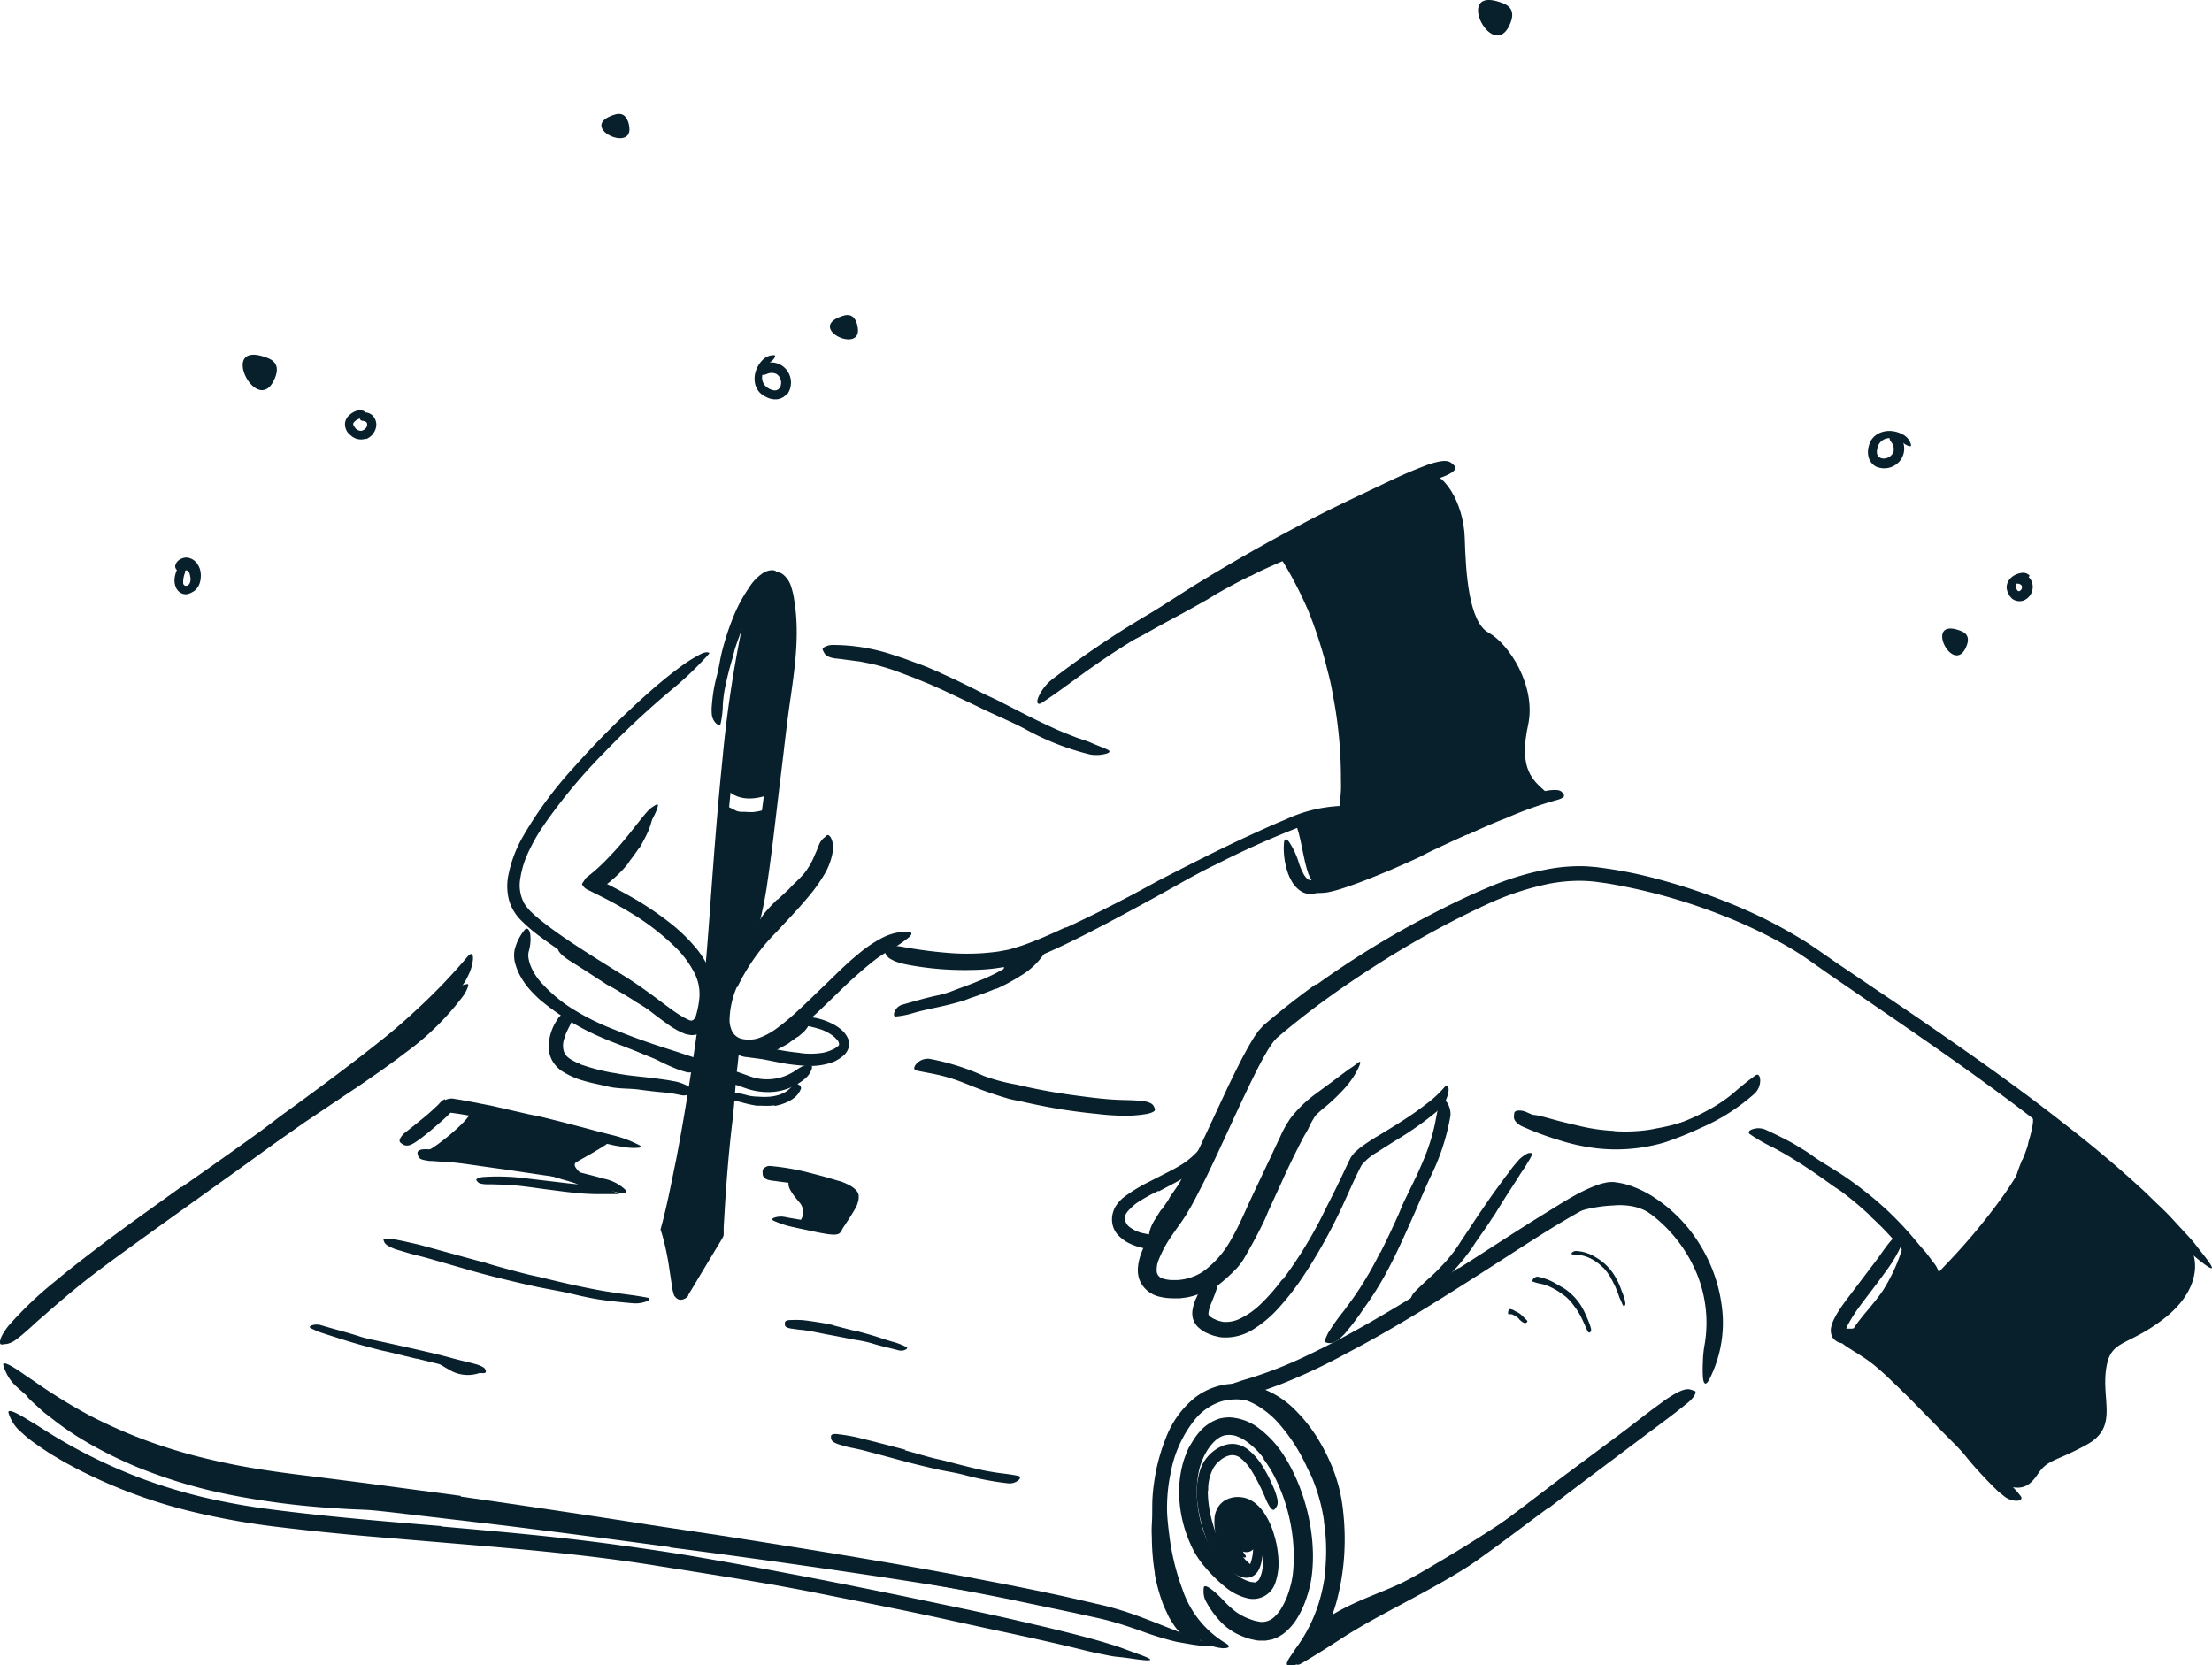 <svg xmlns="http://www.w3.org/2000/svg" xmlns:xlink="http://www.w3.org/1999/xlink" id="Groupe_15006" data-name="Groupe 15006" width="232.083" height="174.756" viewBox="0 0 232.083 174.756"><defs><clipPath id="clip-path"><rect id="Rectangle_2308" data-name="Rectangle 2308" width="232.083" height="174.756" fill="#08202c"></rect></clipPath></defs><g id="Groupe_15005" data-name="Groupe 15005" clip-path="url(#clip-path)"><path id="Trac&#xE9;_29506" data-name="Trac&#xE9; 29506" d="M252.609,313.495a2.029,2.029,0,0,1,.32-.8,1.634,1.634,0,0,1,.376-.4,1.526,1.526,0,0,1,1.154-.249,2.216,2.216,0,0,1,.376.137,2.517,2.517,0,0,1,.336.214,3.686,3.686,0,0,0,.305.259l.163.214a2.486,2.486,0,0,1,.417.93A3.168,3.168,0,0,1,256,315.32a1.363,1.363,0,0,1-.625.814,1.017,1.017,0,0,1-.569.107,1.928,1.928,0,0,1-.447-.1l-.214-.127a1.868,1.868,0,0,1-.508-.564,3.311,3.311,0,0,1-.3-.58,1.8,1.8,0,0,1-.046-1.647c.122-.2.33,0,.559.173s.534.305.605.478a6.129,6.129,0,0,0,.234.671,2.353,2.353,0,0,0,.132.244v.066a.056.056,0,0,0,0,.041v.264a.1.1,0,0,0,0,.031v-.025a.089.089,0,0,0-.041-.036.369.369,0,0,0-.107-.091h0a.818.818,0,0,0,.041-.092.862.862,0,0,0,0-.285,1.892,1.892,0,0,0-.163-.62.754.754,0,0,0-.076-.158.24.24,0,0,0-.051-.086.428.428,0,0,0-.2-.168v-.158h0l.025.025a.294.294,0,0,0,.051.066h0a.686.686,0,0,0-.081.62.918.918,0,0,0,.122.259l.1.137.086.1a.054.054,0,0,1,0,.025.238.238,0,0,0-.025.071.219.219,0,0,0,0,.081.14.14,0,0,0,0-.036h-.031a.336.336,0,0,0-.061-.056.221.221,0,0,0,0-.1.621.621,0,0,0-.122-.4.361.361,0,0,0-.249-.163l.875-.224a.079.079,0,0,0,0,.051h.041c.041,0-.046,0-.071.061l-.107.127-.178.2c-.056.066-.1.127-.132.178a.508.508,0,0,1-.346.153.32.32,0,0,1-.264-.051.631.631,0,0,1-.249-.254,1.276,1.276,0,0,1-.122-.636,1.653,1.653,0,0,1,.137-.58l.341-.783.885.468a1.942,1.942,0,0,1,.986,1.408,2.063,2.063,0,0,1-.046.92c-.036.1-.071.188-.117.285a2.177,2.177,0,0,1-.239.331,2.06,2.06,0,0,1-.437.31,1.387,1.387,0,0,1-.549.112,1.781,1.781,0,0,1-.447-.071q-.147-.056-.29-.122a1.1,1.1,0,0,1-.219-.142l-.168-.147a2.991,2.991,0,0,1-.483-.615,2.606,2.606,0,0,1-.3-1.627Z" transform="translate(-124.127 -153.377)" fill="#08202c"></path><path id="Trac&#xE9;_29507" data-name="Trac&#xE9; 29507" d="M263.226,300.7a18.62,18.62,0,0,0-1.159-4.291c-.188-.508-.473-.976-.691-1.474a18.606,18.606,0,0,0-3.2-4.794,9.815,9.815,0,0,0-1.993-1.566,6.718,6.718,0,0,0-3.051-.905c-.33,0-.315-.163,0-.325a2.233,2.233,0,0,1,.636-.234,2.691,2.691,0,0,1,.951,0,7.16,7.16,0,0,1,3.3,1.556,12.571,12.571,0,0,1,2.4,2.644,28.1,28.1,0,0,1,2.263,3.681,19.87,19.87,0,0,1,1.525,4.5,20.613,20.613,0,0,1,.4,2.893,21.476,21.476,0,0,1-.168,4.393,26.676,26.676,0,0,1-.651,3.3c-.071.234-.137.468-.219.7a3.179,3.179,0,0,1-.412.895.853.853,0,0,1-.361.32,1.042,1.042,0,0,1-.173.066c-.163.025-.158-.371-.025-1.017a30.484,30.484,0,0,0,.808-5.883,20.123,20.123,0,0,0-.2-4.454Z" transform="translate(-124.311 -141.111)" fill="#08202c"></path><path id="Trac&#xE9;_29508" data-name="Trac&#xE9; 29508" d="M248.119,302.915a11.558,11.558,0,0,0,.315,2.674c.1.442.229.885.366,1.327.076.219.142.437.229.651l.122.325a2.708,2.708,0,0,0,.122.275,8.025,8.025,0,0,0,1.139,1.556,5.324,5.324,0,0,0,1.241,1.083,1.1,1.1,0,0,0,.554.178c.112,0,.193-.066.315-.254a4.758,4.758,0,0,0,.341-1.6,5.255,5.255,0,0,0-.107-1.7,1.9,1.9,0,0,0-.742-1.139c-.386-.259-.854-.315-1.052-.056-.33.351-.173,1.017.071,1.617a8.288,8.288,0,0,0,.961,1.739c.239.31.107.422-.285.264a3.181,3.181,0,0,1-1.4-1.4,4.331,4.331,0,0,1-.427-1.129,2.528,2.528,0,0,1-.056-.691,1.688,1.688,0,0,1,.224-.773,1.493,1.493,0,0,1,.636-.615,1.615,1.615,0,0,1,.864-.153,2.4,2.4,0,0,1,1.312.6,2.916,2.916,0,0,1,.763,1.124,4.78,4.78,0,0,1,.275,1.2,8.071,8.071,0,0,1-.142,2.3,3.5,3.5,0,0,1-.224.742,1.687,1.687,0,0,1-.575.747,1.387,1.387,0,0,1-1.017.229,2.287,2.287,0,0,1-.8-.275,7.052,7.052,0,0,1-2.115-1.907,7.778,7.778,0,0,1-.834-1.312,12.245,12.245,0,0,1-.508-1.413,16.134,16.134,0,0,1-.651-2.908,7.7,7.7,0,0,1,.361-3.717,4.171,4.171,0,0,1,1.952-2.146,2.838,2.838,0,0,1,1.485-.351,2.775,2.775,0,0,1,1.424.534,6.336,6.336,0,0,1,1.49,1.627,13.57,13.57,0,0,1,1.017,1.861c.127.285.259.559.371.849.4,1.088.386,1.474.142,1.795a1.239,1.239,0,0,1-.168.214c-.219.168-.508-.219-.854-.961a21.374,21.374,0,0,0-1.607-3.2,4.921,4.921,0,0,0-1.073-1.21,1.379,1.379,0,0,0-1.159-.305,2.449,2.449,0,0,0-.956.478,5.273,5.273,0,0,0-.422.381,4.293,4.293,0,0,0-.33.453,4.726,4.726,0,0,0-.549,2.379Z" transform="translate(-121.392 -146.493)" fill="#08202c"></path><path id="Trac&#xE9;_29509" data-name="Trac&#xE9; 29509" d="M44.59,305.281c-.61-.086-1.215-.208-1.815-.336l-1.82-.346c-.437-.086-.88-.158-1.317-.259q-2.313-.539-4.576-1.235l-2.034-.605c-.427-.137-.849-.285-1.271-.437a11,11,0,0,1-1.225-.554c-.249-.127-.158-.234.117-.28a2.664,2.664,0,0,1,1.195.132c1.7.534,3.442.925,5.186,1.378a32.376,32.376,0,0,0,3.264.569q1.81.28,3.62.508c.742.092,1.485.208,2.232.28,1.134.122,2.273.244,3.4.285.875.03,1.739-.031,2.608-.066h.569c.712,0,.936.117,1.083.508a1.829,1.829,0,0,1,.1.259c.061.29-.234.508-.768.615a18.547,18.547,0,0,1-4.9.092c-1.23-.1-2.466-.254-3.691-.422Z" transform="translate(-14.937 -148.066)" fill="#08202c"></path><path id="Trac&#xE9;_29510" data-name="Trac&#xE9; 29510" d="M94.073,281.364a3.789,3.789,0,0,1-3.295.051,21.4,21.4,0,0,1-2.715-1.719l2.542.6Z" transform="translate(-43.289 -137.49)" fill="#08202c"></path><path id="Trac&#xE9;_29511" data-name="Trac&#xE9; 29511" d="M163.874,247.487a1.526,1.526,0,0,0,0-2c-.88-1.047-2.115-2.5,0-2.771s5.42,1.947,5.42,1.947.269.559-.6,2.09l-.869,1.525Z" transform="translate(-79.982 -119.299)" fill="#08202c"></path><path id="Trac&#xE9;_29512" data-name="Trac&#xE9; 29512" d="M106.777,232.022c-.142,0-16.682-3.229-14.963-3.025,1.271.153-3.63,4.169-4.449,4.342,0,0-2.034-.432.986.275s13.728,2.085,15.019,2.364-1.134-.971-.264-1.485c.58-.336,4.449-2.435,3.671-2.471" transform="translate(-42.617 -112.564)" fill="#08202c"></path><path id="Trac&#xE9;_29513" data-name="Trac&#xE9; 29513" d="M52.941,214.053l-5.247,3.523L45.8,218.9l-6.747,4.55c-1.017.676-1.973,1.388-2.944,2.079-1.251.89-2.486,1.8-3.8,2.6-.407.249-.468.056-.259-.346a5.3,5.3,0,0,1,1.4-1.551c2.476-1.917,5.084-3.686,7.7-5.42,1.581-1.017,3.152-2.212,4.733-3.325l5.242-3.63c1.083-.737,2.171-1.464,3.239-2.212,1.622-1.124,3.239-2.273,4.733-3.529a40.788,40.788,0,0,0,3.239-3.106l.671-.717a8.938,8.938,0,0,1,.93-.91,1.335,1.335,0,0,1,.595-.264c.081,0,.173-.036.234-.036s.1.132,0,.361a3.622,3.622,0,0,1-.508.941,28.452,28.452,0,0,1-6.1,5.964c-1.7,1.307-3.473,2.517-5.227,3.722Z" transform="translate(-15.697 -99.831)" fill="#08202c"></path><path id="Trac&#xE9;_29514" data-name="Trac&#xE9; 29514" d="M73.03,303.919q-8.7-1.18-17.419-2.263l-6.36-.747-5.593-.656c-.936-.1-1.871-.214-2.776-.249s-1.886-.076-2.832-.147A83.271,83.271,0,0,1,26.8,298.423a53.289,53.289,0,0,1-9.66-2.888,44.744,44.744,0,0,1-5.771-2.9,30.381,30.381,0,0,1-2.69-1.82L7.4,289.825c-.407-.351-.8-.722-1.2-1.078-.986-.905-.752-.89.249-.341.508.264,1.18.7,2.034,1.159.417.239.864.508,1.332.788.234.142.508.275.737.417l.758.463.681.422.7.386c.468.254.93.508,1.408.768.961.458,1.912.956,2.908,1.347s1.978.8,2.979,1.169c.508.188,1.017.336,1.525.508s1.017.33,1.525.463l1.556.427,1.571.361c.508.127,1.052.229,1.581.325s1.058.214,1.591.3c2.135.351,4.286.636,6.457.834,1.3.112,2.608.219,3.935.264.671.036,1.307.046,2.034.1s1.347.117,2.034.183c2.685.269,5.374.564,8.038.88q8.791,1.047,17.576,2.166c3.6.463,7.2.956,10.8,1.449,5.445.752,10.916,1.561,16.316,2.395,4.195.656,8.318,1.256,12.446,2.074.91.178,1.8.351,2.715.569,3.381.824,4.4,1.424,4.983,1.968a3.655,3.655,0,0,1,.356.386c.1.168-.178.107-.763-.056s-1.525-.392-2.751-.661c-3.615-.819-7.408-1.449-11.246-2.085s-7.754-1.225-11.694-1.8c-5.827-.849-11.694-1.663-17.546-2.42Z" transform="translate(-2.738 -141.584)" fill="#08202c"></path><path id="Trac&#xE9;_29515" data-name="Trac&#xE9; 29515" d="M237.993,311.716a24.494,24.494,0,0,1-.315-3.432c0-.417-.031-.834-.025-1.246a36.5,36.5,0,0,1,.4-4.352c.1-.636.188-1.271.285-1.907l.2-1.21c.086-.4.183-.8.305-1.19.147-.508.58.269.442,1.185-.254,1.627-.427,3.249-.63,4.891a11.365,11.365,0,0,0-.076,1.5v.763l.036.758a25.707,25.707,0,0,0,.305,3.3,19.023,19.023,0,0,0,.453,1.983,12.891,12.891,0,0,0,1.154,2.832,11.749,11.749,0,0,0,1.439,1.82,4.64,4.64,0,0,0,.351.356c.458.427.508.651.381.991a1.594,1.594,0,0,1-.081.234c-.112.219-.473.2-.895-.1l-.458-.356a5.3,5.3,0,0,1-.422-.407,6.967,6.967,0,0,1-.778-.895c-.214-.331-.447-.666-.63-1.017l-.508-1.088a18.5,18.5,0,0,1-.956-3.412Z" transform="translate(-116.822 -146.596)" fill="#08202c"></path><path id="Trac&#xE9;_29516" data-name="Trac&#xE9; 29516" d="M323.811,247.216a16.094,16.094,0,0,1,1.968-.244c.244,0,.508-.051.727-.056a8.832,8.832,0,0,1,2.542.391,6.794,6.794,0,0,1,1.083.432,2.258,2.258,0,0,1,1.093,1.017c.071.153-.107.214-.32.219a1.086,1.086,0,0,1-.636-.173,5.229,5.229,0,0,0-2.278-.89,7.028,7.028,0,0,0-1.673-.046,14.452,14.452,0,0,0-1.866.193c-.381.066-.763.137-1.139.239a11.7,11.7,0,0,0-1.678.539,8.562,8.562,0,0,0-1.18.656c-.086.051-.158.117-.244.163-.315.183-.442.193-.641,0-.041-.041-.092-.076-.132-.122-.127-.147-.071-.361.147-.549a7.674,7.674,0,0,1,2.318-1.251,15.063,15.063,0,0,1,1.927-.534Z" transform="translate(-156.993 -121.376)" fill="#08202c"></path><path id="Trac&#xE9;_29517" data-name="Trac&#xE9; 29517" d="M291.1,308.75q-2.334,1.464-4.723,2.862c-.58.336-1.144.7-1.734,1.017-1.017.58-2.085,1.129-3.137,1.663s-2.171,1.017-3.254,1.469c-.966.4-1.922.829-2.827,1.3a23.252,23.252,0,0,0-3.264,2.1c-.32.239-.478,0-.391-.417a2.643,2.643,0,0,1,1.129-1.525c2.39-1.591,5.039-2.4,7.464-3.513,1.469-.691,2.923-1.591,4.357-2.435q2.364-1.4,4.693-2.893,1.434-.915,2.842-1.866c1.424-.956,2.857-1.917,4.235-2.923,1.073-.773,2.059-1.627,3.107-2.415.234-.173.458-.346.691-.508.89-.62,1.22-.747,1.576-.646a1,1,0,0,1,.239.071c.214.117-.031.508-.615,1.068a48.486,48.486,0,0,1-5.745,4.53c-1.525,1.068-3.051,2.09-4.622,3.1Z" transform="translate(-133.583 -147.468)" fill="#08202c"></path><path id="Trac&#xE9;_29518" data-name="Trac&#xE9; 29518" d="M416.344,233.707c.2-.468.386-.941.539-1.424.056-.178.076-.361.122-.534a12.823,12.823,0,0,0,.447-1.881,2.78,2.78,0,0,0-.031-.824c-.061-.351-.2-.63-.254-.961,0-.107.183-.244.437-.28a.712.712,0,0,1,.727.31,3.894,3.894,0,0,1,.208,2.618,3.626,3.626,0,0,0-.153.742c-.046.244-.076.508-.132.737-.137.508-.305,1.047-.483,1.561l-.346.93c-.173.473-.4.925-.569,1.393-.132.361-.193.747-.32,1.113-.03.081-.046.168-.081.244-.142.295-.275.346-.58.254l-.214-.061a.508.508,0,0,1-.331-.508,7.2,7.2,0,0,1,.453-1.988c.076-.244.158-.483.249-.722s.193-.473.275-.717Z" transform="translate(-204.164 -111.976)" fill="#08202c"></path><path id="Trac&#xE9;_29519" data-name="Trac&#xE9; 29519" d="M390.389,260.9c-3.157,5.593-9.152,6.655-8.079,4.978.864-1.368,2.186-2.639,3.127-4.067a18.239,18.239,0,0,0,2.09-4.632Z" transform="translate(-187.87 -126.42)" fill="#08202c"></path><path id="Trac&#xE9;_29520" data-name="Trac&#xE9; 29520" d="M382.383,254.386a26.724,26.724,0,0,0,11.536-9.111c5.242-7,9.081-13.219,9.045-14.429,0,0,12.848,11.135,14.368,12.853s1.525,5.216-2.415,8.216-5.567,2.034-5.994,5.349,1.286,5.994-2.034,7.815-4.067,1.5-5.135,3.107-2,1.581-3.559,1.113-9.477-10.743-12.284-12.568-3.529-2.344-3.529-2.344" transform="translate(-187.968 -113.477)" fill="#08202c"></path><path id="Trac&#xE9;_29521" data-name="Trac&#xE9; 29521" d="M238.436,245.639c.239-.341.473-.676.7-1.017.081-.127.137-.269.219-.391.3-.437.615-.869.9-1.317a4.828,4.828,0,0,0,.325-.625,1.908,1.908,0,0,1,.432-.788c.153-.132.971.564.824.88a6.908,6.908,0,0,1-1.017,1.551,6.264,6.264,0,0,0-.595.971c-.224.351-.453.7-.681,1.052l-.427.646c-.208.33-.432.651-.615.986s-.224.564-.351.834c-.022.062-.048.124-.076.183-.122.219-.229.244-.508.132l-.183-.076a.438.438,0,0,1-.269-.468,4.2,4.2,0,0,1,.625-1.525c.208-.351.442-.7.656-1.047Z" transform="translate(-116.558 -118.706)" fill="#08202c"></path><path id="Trac&#xE9;_29522" data-name="Trac&#xE9; 29522" d="M257.651,236.883l-1.347,2.934c-.163.361-.295.737-.473,1.093-.605,1.261-1.276,2.5-1.983,3.717a6.337,6.337,0,0,1-1.174,1.525,17.081,17.081,0,0,1-1.774,1.561c-.2.147-.28,0-.244-.244a1.993,1.993,0,0,1,.508-1.017,13.872,13.872,0,0,0,1.581-1.647c.407-.595.773-1.332,1.174-2.034a26.755,26.755,0,0,0,1.2-2.679l1.327-2.984.839-1.835c.427-.925.895-1.841,1.352-2.751.356-.707.681-1.419,1.1-2.1a5.1,5.1,0,0,1,.305-.437,3.363,3.363,0,0,1,.275-.32,1.429,1.429,0,0,1,.239-.178.508.508,0,0,1,.391-.056.783.783,0,0,1,.173.051c.163.081.1.381-.132.747a6.4,6.4,0,0,0-.468.895c-.142.315-.336.595-.508.905-.33.615-.651,1.256-.971,1.9-.468.961-.941,1.937-1.378,2.929Z" transform="translate(-123.211 -112.772)" fill="#08202c"></path><path id="Trac&#xE9;_29523" data-name="Trac&#xE9; 29523" d="M324.7,229.81a17.7,17.7,0,0,0,3.442-.112c.417-.051.829-.153,1.246-.224a23.785,23.785,0,0,0,4.306-1.235,14.483,14.483,0,0,0,1.795-.864c.737-.412,1.459-.854,2.191-1.286.234-.127.295,0,.208.275a2.139,2.139,0,0,1-.747.961,12.387,12.387,0,0,1-2.344,1.327,16.583,16.583,0,0,1-2.542.915c-1.017.29-2.1.625-3.188.824a18.383,18.383,0,0,1-3.615.315,19.064,19.064,0,0,1-2.227-.132,23.268,23.268,0,0,1-3.3-.651c-.834-.219-1.657-.437-2.466-.707-.178-.061-.356-.112-.534-.178-.651-.264-.819-.447-.89-.661a.935.935,0,0,1-.046-.147c0-.147.295-.147.8-.046.737.173,1.469.4,2.222.59s1.525.371,2.257.544a19.962,19.962,0,0,0,3.427.468Z" transform="translate(-155.328 -111.114)" fill="#08202c"></path><path id="Trac&#xE9;_29524" data-name="Trac&#xE9; 29524" d="M244.6,114.756c-1.149.564-2.283,1.174-3.412,1.815-.407.229-.8.508-1.21.727-1.449.829-2.918,1.627-4.4,2.42-.651.361-1.312.722-1.952,1.088-.412.234-.839.447-1.271.651a11.479,11.479,0,0,1-1.337.508c-.285.092-.31-.066-.163-.336a2.855,2.855,0,0,1,.925-.941c.793-.539,1.632-.981,2.466-1.449s1.678-.93,2.542-1.383c1.017-.544,2.034-1.215,3.051-1.82,1.129-.661,2.278-1.307,3.442-1.922l1.083-.554,1.1-.508c.544-.28,1.124-.508,1.688-.752l1.708-.686c.453-.153.89-.336,1.332-.508s.9-.285,1.358-.417a2.75,2.75,0,0,1,.605-.142c.783-.1,1.017-.061,1.236.132a1.516,1.516,0,0,1,.127.122c.092.127-.188.356-.712.554l-2.329.895c-.386.168-.788.295-1.19.437l-1.19.478c-.59.239-1.169.508-1.754.768s-1.164.549-1.734.854Z" transform="translate(-113.439 -54.316)" fill="#08202c"></path><path id="Trac&#xE9;_29525" data-name="Trac&#xE9; 29525" d="M161.455,212.032l-.722.508a3.234,3.234,0,0,1-.259.2c-.33.193-.671.376-1.017.559-.158.071-.29.183-.458.254a.945.945,0,0,1-.732.142c-.092-.031-.031-.147.025-.28a.814.814,0,0,0,.061-.188.321.321,0,0,1,.076-.147,4.036,4.036,0,0,1,.986-.6,3.4,3.4,0,0,0,.62-.463l.691-.508c.142-.107.285-.214.422-.325s.412-.346.605-.534a5.786,5.786,0,0,0,.391-.478l.1-.1a.26.26,0,0,1,.351,0l.092.056a.274.274,0,0,1,.081.325c-.031.1-.061.2-.1.305a2.672,2.672,0,0,1-.158.254,3.021,3.021,0,0,1-.371.468c-.214.2-.447.391-.676.58Z" transform="translate(-77.777 -103.235)" fill="#08202c"></path><path id="Trac&#xE9;_29526" data-name="Trac&#xE9; 29526" d="M123.06,201.2q-1.014-.625-2.034-1.225c-.254-.147-.508-.264-.768-.417l-2.588-1.683-1.159-.727a7.61,7.61,0,0,1-.722-.508,2.181,2.181,0,0,1-.615-.671c-.051-.244,0-.163.112-.061a6.329,6.329,0,0,0,.641.366c1.017.559,2.085,1.017,3.112,1.632.61.361,1.312.62,1.952.971l2.095,1.18,1.286.742,1.937,1.154c.508.29,1.017.534,1.525.839a3.6,3.6,0,0,1,.325.219c.4.295.417.508.33.763a1.224,1.224,0,0,1-.066.163c-.1.158-.346.153-.666.036-.89-.412-1.754-.986-2.669-1.525-.676-.407-1.352-.824-2.034-1.22Z" transform="translate(-56.606 -96.255)" fill="#08202c"></path><path id="Trac&#xE9;_29527" data-name="Trac&#xE9; 29527" d="M123.892,212.073q.93.458,1.876.9c.229.1.468.188.7.295.808.376,1.617.758,2.435,1.108.366.158.737.295,1.108.422a9.075,9.075,0,0,1,1.388.549c.132.066.1.2-.066.3a1.11,1.11,0,0,1-.763.122,8.781,8.781,0,0,1-1.48-.508c-.478-.2-.951-.417-1.419-.656-.554-.29-1.174-.508-1.754-.758s-1.286-.575-1.922-.869l-1.174-.554-1.769-.849c-.463-.208-.925-.4-1.368-.641-.1-.056-.2-.107-.295-.168-.361-.219-.437-.381-.417-.544v-.117a.586.586,0,0,1,.508,0c.4.158.829.31,1.256.468l1.261.585,1.886.89Z" transform="translate(-58.481 -103.256)" fill="#08202c"></path><path id="Trac&#xE9;_29528" data-name="Trac&#xE9; 29528" d="M158.223,181.1,159.4,180c.142-.137.259-.29.4-.427a19.207,19.207,0,0,0,1.424-1.459,5.443,5.443,0,0,0,.508-.722,8.211,8.211,0,0,1,.58-.976c.081-.092.239,0,.371.153a.773.773,0,0,1,.142.671,5.087,5.087,0,0,1-1.413,2.079c-.376.336-.676.747-1.017,1.1s-.778.768-1.169,1.149c-.239.234-.478.463-.707.7a12.85,12.85,0,0,0-1.017,1.113,8,8,0,0,0-.58.976l-.107.219c-.147.264-.259.31-.508.239l-.183-.051a.381.381,0,0,1-.2-.5l0-.009a5.388,5.388,0,0,1,1.113-1.963c.366-.422.758-.819,1.144-1.21Z" transform="translate(-76.634 -86.7)" fill="#08202c"></path><path id="Trac&#xE9;_29529" data-name="Trac&#xE9; 29529" d="M127.405,171.528c-.29.427-.59.849-.91,1.261-.112.153-.2.32-.325.463a11.614,11.614,0,0,1-1.419,1.454c-.117.1-.229.2-.341.3s-.244.183-.361.275a2.234,2.234,0,0,1-1.088.508c-.127,0-.147-.153-.107-.346a.8.8,0,0,1,.259-.508c.132-.107.264-.193.391-.3a3.939,3.939,0,0,1,.381-.325c.127-.112.264-.219.4-.325s.264-.239.407-.351a5.844,5.844,0,0,0,.839-1.047c.29-.4.575-.813.849-1.235l.508-.788a13.454,13.454,0,0,0,.712-1.225c.173-.325.295-.661.458-.991a1.2,1.2,0,0,1,.112-.214c.178-.244.28-.3.442-.28h.107c.107.031.137.188.107.412a4.992,4.992,0,0,1-.254.981,6.7,6.7,0,0,1-.4.951c-.229.458-.478.915-.742,1.363Z" transform="translate(-60.382 -82.509)" fill="#08202c"></path><path id="Trac&#xE9;_29530" data-name="Trac&#xE9; 29530" d="M123.021,205.931c-1.835-.61-3.747-1.251-5.593-1.988-.671-.264-1.358-.508-2.034-.813a25.794,25.794,0,0,1-6.61-4.032,13.154,13.154,0,0,1-1.23-1.261,8.376,8.376,0,0,1-.981-1.525,6.255,6.255,0,0,1-.4-1.124,3.156,3.156,0,0,1-.036-1.276,5.287,5.287,0,0,1,1.017-2.085c.28-.361.508-.127.625.366a4.572,4.572,0,0,1-.147,1.83,1.744,1.744,0,0,0-.036.707,3.684,3.684,0,0,0,.224.819,6.057,6.057,0,0,0,.966,1.6,15.562,15.562,0,0,0,3.107,2.72,25.183,25.183,0,0,0,4.718,2.379c1.8.747,3.656,1.4,5.532,2,.569.183,1.18.371,1.749.569l1.729.569c1.749.559,3.534,1.154,5.252,1.78a5.318,5.318,0,0,0,3.8-.112,6.292,6.292,0,0,0,.732-.381c.849-.564,1.134-.722,1.525-.686a2.323,2.323,0,0,1,.28,0c.137.036.168.173.1.417a2.3,2.3,0,0,1-.605.91,5.959,5.959,0,0,1-4.067,1.49,6.927,6.927,0,0,1-2.207-.386l-1.871-.656c-1.841-.62-3.752-1.2-5.638-1.84Z" transform="translate(-52.149 -94.21)" fill="#08202c"></path><path id="Trac&#xE9;_29531" data-name="Trac&#xE9; 29531" d="M150.233,141.713s.93-18.6,4.3-21.7,1.668,10.784,1.017,14.475-1.017,7.667-1.017,7.667-2.73,1.164-4.3-.442" transform="translate(-73.85 -58.774)" fill="#08202c"></path><path id="Trac&#xE9;_29532" data-name="Trac&#xE9; 29532" d="M143.883,167.876a8.228,8.228,0,0,0,4.067.417L146.339,181.6s-3.086,5.11-3.02,6.843,1.017,3.879,1.764,4.113c0,0-2.781,14.129-1.764,18.624l-.249,1.236s-3.361,6.238-3.61,6.045-1.6-6.864-1.6-6.864,1.876-11.374,2.161-14.282c.163-1.673,1.586-6.93,2.166-11.44a53.148,53.148,0,0,0,.142-6.986c.214-1.759,1.551-11.018,1.551-11.018" transform="translate(-67.769 -82.523)" fill="#08202c"></path><path id="Trac&#xE9;_29533" data-name="Trac&#xE9; 29533" d="M205.491,196.58a1.836,1.836,0,0,1-.785,2.475c-.047.024-.1.047-.146.068-1.785.915,3.132-1.881,4.545-3.381s-3.615.839-3.615.839" transform="translate(-100.366 -95.973)" fill="#08202c"></path><path id="Trac&#xE9;_29534" data-name="Trac&#xE9; 29534" d="M272.567,166.876c.31,1.174-1.312,7.876-2.918,7.865-1.225,0-1.444-4.388-2.166-6.1Z" transform="translate(-131.487 -82.031)" fill="#08202c"></path><path id="Trac&#xE9;_29535" data-name="Trac&#xE9; 29535" d="M268.709,141.08s2.232-1.525,2.6-10.474-1.993-16.356-3.966-19.875l-3.244-5.786s13.056-6.579,15.08-7.184,4.22,3.015,4.327,6.706.427,8.831,2.512,9.955,5.028,5.562,4.134,9.686.153,5.516,1.571,6.747,0,1.322-3.828,2.5-10.911,4.784-12.767,5.593-6.422,2.135-6.422,2.135" transform="translate(-129.825 -48.024)" fill="#08202c"></path><path id="Trac&#xE9;_29536" data-name="Trac&#xE9; 29536" d="M240.416,104.4q-3.4,1.795-6.742,3.732c-.813.468-1.6,1.017-2.4,1.464q-4.276,2.511-8.481,5.171c-1.241.788-2.456,1.627-3.645,2.471-1.525,1.088-3.015,2.232-4.576,3.249-.478.315-.625.036-.427-.508a4.89,4.89,0,0,1,1.607-2.034,97.573,97.573,0,0,1,9.574-6.488c2-1.169,3.991-2.542,6.02-3.767q3.34-2.034,6.762-3.93c1.4-.783,2.817-1.525,4.235-2.288,2.151-1.134,4.357-2.191,6.543-3.223,1.7-.8,3.361-1.632,5.115-2.324.386-.147.763-.305,1.159-.447,1.495-.468,2.034-.432,2.451-.041a1.689,1.689,0,0,1,.269.269c.208.341-.331.742-1.337,1.119-1.5.569-3.025,1.215-4.576,1.907s-3.1,1.408-4.652,2.176c-2.3,1.134-4.611,2.3-6.884,3.559Z" transform="translate(-105.223 -46.764)" fill="#08202c"></path><path id="Trac&#xE9;_29537" data-name="Trac&#xE9; 29537" d="M201.509,179.108c2.39-1.1,4.764-2.3,7.118-3.534l2.542-1.383c3.051-1.571,6.1-3.137,9.2-4.576,1.388-.636,2.781-1.281,4.189-1.856a15.067,15.067,0,0,1,5.725-1.413c.636,0,.508.224.041.478a20.288,20.288,0,0,1-2.339.986,94.724,94.724,0,0,0-10.728,4.662c-2.14,1.017-4.271,2.288-6.406,3.457-2.354,1.281-4.708,2.568-7.118,3.793-1.474.752-2.964,1.48-4.495,2.14a22.021,22.021,0,0,1-3.63,1.261,19.86,19.86,0,0,1-3.813.422,32.4,32.4,0,0,1-5.837-.361c-.427-.066-.844-.137-1.266-.224a8.171,8.171,0,0,1-.981-.269,4.07,4.07,0,0,1-.63-.305,1.272,1.272,0,0,1-.569-.681,1.843,1.843,0,0,1-.112-.351c-.031-.361.656-.412,1.769-.264a47.207,47.207,0,0,0,5,.671,23.388,23.388,0,0,0,5.084-.127c.31-.036.605-.107.91-.158a5.64,5.64,0,0,0,.885-.224c.595-.168,1.2-.376,1.8-.61,1.215-.463,2.425-1.017,3.62-1.566Z" transform="translate(-89.663 -81.771)" fill="#08202c"></path><path id="Trac&#xE9;_29538" data-name="Trac&#xE9; 29538" d="M149.664,188.3a9.26,9.26,0,0,0-.752,3.244,2.765,2.765,0,0,0,.244,1.342,1.565,1.565,0,0,0,.864.788,3.243,3.243,0,0,0,2.064-.076,7.374,7.374,0,0,0,1.871-1.052,23.023,23.023,0,0,0,1.795-1.48c1.174-1.058,2.308-2.191,3.473-3.3,1.017-.991,2.064-2.034,3.178-2.934a13.626,13.626,0,0,1,2.329-1.607,5.849,5.849,0,0,1,2.822-.758c.63.025.508.351.056.691a13.539,13.539,0,0,1-1.9,1.271,13.193,13.193,0,0,0-2.11,1.459c-.686.549-1.352,1.149-2.034,1.764-1.322,1.241-2.618,2.568-4.027,3.839-.839.758-1.688,1.556-2.629,2.3a11.464,11.464,0,0,1-1.525,1.017,5.872,5.872,0,0,1-.91.391,4.741,4.741,0,0,1-3.234-.076,3.229,3.229,0,0,1-1.668-1.668,4.575,4.575,0,0,1-.351-2.166,7.494,7.494,0,0,1,.1-1.017,8.027,8.027,0,0,1,.193-.986,13.656,13.656,0,0,1,2.064-4.378,47,47,0,0,1,4.637-5.384,23.953,23.953,0,0,0,3.183-4.144,9.129,9.129,0,0,0,.452-.966c.147-.295.229-.534.32-.737a4.7,4.7,0,0,1,.208-.508,1.737,1.737,0,0,1,.508-.595c.086-.071.173-.173.249-.224s.269,0,.427.31a2.376,2.376,0,0,1,.168,1.434,6.846,6.846,0,0,1-.981,2.542,16.587,16.587,0,0,1-1.525,2.12c-1.093,1.322-2.283,2.542-3.4,3.757a20.982,20.982,0,0,0-4.1,5.786Z" transform="translate(-72.361 -84.713)" fill="#08202c"></path><path id="Trac&#xE9;_29539" data-name="Trac&#xE9; 29539" d="M182.1,136.034c1.525.676,2.984,1.4,4.444,2.14.539.269,1.088.508,1.617.768,1.871.956,3.727,1.937,5.628,2.8.839.4,1.708.732,2.542,1.058.554.2,1.124.361,1.663.6s1.1.432,1.642.686c.336.158.244.31-.117.422a3.927,3.927,0,0,1-1.693.092,27.459,27.459,0,0,1-6.859-2.69c-1.3-.691-2.71-1.271-4.067-1.917q-2.217-1.068-4.444-2.11l-1.378-.62L179.7,136.7c-.7-.295-1.419-.544-2.13-.813s-1.444-.478-2.166-.676c-.569-.137-1.139-.249-1.7-.361l-1.713-.224c-.249-.041-.508-.061-.747-.092a2.9,2.9,0,0,1-.976-.244.963.963,0,0,1-.4-.452,1.591,1.591,0,0,1-.112-.234c-.036-.122.051-.219.239-.31a1.782,1.782,0,0,1,.844-.193,20.019,20.019,0,0,1,6.564,1.134c.808.239,1.586.554,2.379.834s1.556.62,2.318.956Z" transform="translate(-83.438 -65.426)" fill="#08202c"></path><path id="Trac&#xE9;_29540" data-name="Trac&#xE9; 29540" d="M158.7,213.708a8.181,8.181,0,0,0,2.42-.031,4.742,4.742,0,0,0,.788-.244l.325-.142.295-.183c.183-.122.239-.2.264-.28a.657.657,0,0,0-.178-.463,2.706,2.706,0,0,0-.534-.508,4.848,4.848,0,0,0-1.261-.646,16.835,16.835,0,0,0-1.764-.432c-.178-.041-.168-.249,0-.458a1.109,1.109,0,0,1,.961-.346,6.676,6.676,0,0,1,2.034.646,4.666,4.666,0,0,1,.936.605,2.619,2.619,0,0,1,.768,1.017,1.469,1.469,0,0,1,0,1.017,1.721,1.721,0,0,1-.508.722,4.175,4.175,0,0,1-.58.417l-.305.173-.32.127a7.12,7.12,0,0,1-2.827.346c-.569-.031-1.129-.092-1.683-.168-.839-.117-1.657-.305-2.476-.463-.636-.117-1.271-.178-1.907-.275a1.965,1.965,0,0,1-.417-.061c-.508-.112-.646-.259-.656-.63a2.122,2.122,0,0,1,0-.254c.025-.269.3-.447.681-.427a31.864,31.864,0,0,1,3.406.549,24.2,24.2,0,0,0,2.542.376Z" transform="translate(-74.756 -103.213)" fill="#08202c"></path><path id="Trac&#xE9;_29541" data-name="Trac&#xE9; 29541" d="M116.475,214.43a21.989,21.989,0,0,0,2.908.808c.391.092.7.117,1.063.188,1.251.244,2.6.325,3.966.508.6.076,1.215.153,1.825.275a4.626,4.626,0,0,1,2.207.946c.2.168.036.325-.254.427a2.03,2.03,0,0,1-.508.112,1.432,1.432,0,0,1-.569,0,14.565,14.565,0,0,0-2.1-.315c-.732-.066-1.485-.158-2.263-.264-.93-.132-1.932-.076-2.939-.249-.575-.112-1.017-.234-1.561-.346s-1.042-.244-1.571-.4a8.439,8.439,0,0,1-1.881-.839,3.238,3.238,0,0,1-1.2-1.21,3.089,3.089,0,0,1-.366-1.673,5.14,5.14,0,0,1,.747-2.4c.1-.153.188-.31.3-.458.468-.508.722-.539,1.052-.371a1.532,1.532,0,0,1,.224.112c.214.163.178.508,0,.875-.132.29-.28.549-.4.813a4.78,4.78,0,0,0-.295.783,2.241,2.241,0,0,0-.046,1.347,1.525,1.525,0,0,0,.559.722,4.291,4.291,0,0,0,1.144.575Z" transform="translate(-55.656 -102.776)" fill="#08202c"></path><path id="Trac&#xE9;_29542" data-name="Trac&#xE9; 29542" d="M195.187,199.09c-.864.371-1.744.691-2.629.981-.32.112-.63.254-.956.341-1.144.346-2.3.595-3.457.839-.508.117-1.017.234-1.525.376a9.147,9.147,0,0,1-1.957.4c-.208,0-.234-.234-.117-.508a1.252,1.252,0,0,1,.732-.712c1.286-.366,2.542-.742,3.874-1.017a11.369,11.369,0,0,0,1.174-.336c.386-.142.768-.3,1.154-.432l1.261-.473c.417-.173.834-.336,1.241-.508.508-.229,1.017-.458,1.49-.727a13.894,13.894,0,0,0,2.1-1.337,13.435,13.435,0,0,0,1.332-1.358c.1-.1.178-.214.275-.31.366-.366.59-.376.936-.2a1.761,1.761,0,0,1,.239.127c.244.158.269.508.086.88a7.735,7.735,0,0,1-2.715,2.659,19.564,19.564,0,0,1-2.542,1.363Z" transform="translate(-90.683 -95.362)" fill="#08202c"></path><path id="Trac&#xE9;_29543" data-name="Trac&#xE9; 29543" d="M270.954,127.2a49.59,49.59,0,0,1,.783,7.088c.041.864.086,1.734.066,2.6a15.732,15.732,0,0,1-.28,2.344c-.132.752-.3,1.525-.478,2.242a23.5,23.5,0,0,1-1.485,4.378,6.55,6.55,0,0,1-1.195,1.815,2.115,2.115,0,0,1-1.119.62,1.881,1.881,0,0,1-1.3-.269,3.011,3.011,0,0,1-1.017-1.124,5.325,5.325,0,0,1-.508-1.286,7.818,7.818,0,0,1-.264-2.654c.061-.575.331-.447.61,0a8.432,8.432,0,0,1,.93,2.008,6.3,6.3,0,0,0,.417,1.042,2.3,2.3,0,0,0,.508.732,1.3,1.3,0,0,1,.122.081.112.112,0,0,1,.107.041.982.982,0,0,0,.173,0,1.213,1.213,0,0,0,.508-.407,8.04,8.04,0,0,0,1.068-2.034c.295-.763.549-1.566.788-2.379a20.622,20.622,0,0,0,.605-3.051c.066-.508.117-1.042.142-1.525s0-1.017,0-1.525a45.646,45.646,0,0,0-.559-6.9c-.107-.707-.244-1.4-.371-2.1s-.29-1.4-.478-2.09a46.245,46.245,0,0,0-1.983-6.177,42.293,42.293,0,0,0-2.212-4.428c-.183-.315-.376-.61-.554-.93-.671-1.174-.722-1.642-.585-2.069a1.384,1.384,0,0,1,.1-.29c.137-.239.63.117,1.312.905a29.955,29.955,0,0,1,2.415,3.991,34.812,34.812,0,0,1,1.9,4.413A50.236,50.236,0,0,1,271,127.2Z" transform="translate(-129.446 -54.501)" fill="#08202c"></path><path id="Trac&#xE9;_29544" data-name="Trac&#xE9; 29544" d="M286.957,167.685c-1.322.585-2.639,1.2-3.956,1.825-.483.229-.941.508-1.429.717q-2.555,1.182-5.211,2.222c-.783.31-1.581.595-2.385.864a15.073,15.073,0,0,1-1.581.437,5.043,5.043,0,0,1-.829.092,4.208,4.208,0,0,1-.839-.025c-.351-.036-.29-.285-.025-.564a3.094,3.094,0,0,1,1.251-.788,24.57,24.57,0,0,0,2.939-.941l3-1.1c1.215-.447,2.395-1.113,3.595-1.7,1.312-.646,2.639-1.286,3.971-1.912q1.235-.58,2.481-1.129c1.261-.554,2.542-1.073,3.854-1.525a27.361,27.361,0,0,1,3.051-.956c.234-.046.463-.1.7-.127.895-.092,1.195,0,1.383.3a1.056,1.056,0,0,1,.127.193c.076.219-.264.407-.849.554a39.913,39.913,0,0,0-5.257,1.886c-1.327.508-2.659,1.1-3.981,1.718Z" transform="translate(-132.962 -80.145)" fill="#08202c"></path><path id="Trac&#xE9;_29545" data-name="Trac&#xE9; 29545" d="M144.558,133.2c-.936,7.255-1.525,14.572-2.034,21.893l-.29,4.012c-.056.671-.107,1.347-.2,2.034l-.259,1.993q-.966,7.022-2.156,14.012c-.4,2.329-.819,4.657-1.312,6.976q-.173.875-.381,1.739-.1.432-.214.869l-.081.315c0,.076,0,.086.076.269a26.471,26.471,0,0,1,.763,3.523l.168,1.119.031.239v.117c0,.036.041-.056.066-.086a4.514,4.514,0,0,0,.244-.422,4.61,4.61,0,0,0,.269-.432l.508-.88,1.139-1.871.549-.92.137-.234c.025-.046.056-.071.061-.117V186.9c.036-.717.076-1.429.117-2.141.163-2.669.366-5.349.671-8.018.071-.666.168-1.332.254-2s.214-1.327.336-1.988a34.268,34.268,0,0,1,.956-3.94c.605-1.607.712-1.271.508.117-.031.351-.076.778-.137,1.256s-.092,1.017-.147,1.632c-.107,1.195-.183,2.6-.376,4.113-.341,2.888-.575,5.8-.758,8.7l-.127,2.186v.585a.8.8,0,0,1-.122.508l-.193.33-.569.941L140.9,191.1l-.61,1.017-.554.925-.28.463-.137.229-.071.117-.031.056v.076a1.018,1.018,0,0,1-.778.412h-.122a.445.445,0,0,1-.147-.051.9.9,0,0,1-.259-.183l-.147-.173c-.031,0-.041-.1-.061-.153l-.051-.178a4.658,4.658,0,0,1-.163-.839l-.249-1.642a27.593,27.593,0,0,0-.752-3.595l-.122-.381-.041-.107a.751.751,0,0,1,0-.107l.056-.219.137-.508c.081-.3.153-.605.224-.91.153-.605.285-1.225.422-1.841.264-1.23.508-2.471.768-3.717,1.241-6.432,2.212-13.219,3.051-19.859.336-3.661.575-7.362.854-11.048s.585-7.382.961-11.069a126.378,126.378,0,0,1,1.983-13.555c.188-.849.4-1.7.666-2.542a11.716,11.716,0,0,1,1.042-2.471,2.69,2.69,0,0,1,1.068-1.068,1.817,1.817,0,0,1,.819-.163,1.428,1.428,0,0,1,.824.3,2.635,2.635,0,0,1,.819,1.271,7.249,7.249,0,0,1,.31,1.327c.595,3.508.1,7.016-.381,10.392-.391,2.629-.661,5.242-.986,7.855s-.615,5.222-.941,7.825c-.153,1.149-.295,2.278-.468,3.432a39.312,39.312,0,0,1-.885,4.53,9.317,9.317,0,0,1-.391,1.18,5.231,5.231,0,0,1-.432.752c-.137.188-.28.437-.376.539-.173.163-.178-.188-.158-.971s.173-2,.361-3.559c.605-4.652,1.23-9.431,1.861-14.277.158-1.215.31-2.43.468-3.651s.325-2.471.508-3.686a55.73,55.73,0,0,0,.712-7.25,18.842,18.842,0,0,0-.153-2.634,8.861,8.861,0,0,0-.224-1.225,1.915,1.915,0,0,0-.376-.778c-.061-.046-.061-.056-.107-.056a.27.27,0,0,0-.107,0,.193.193,0,0,1-.076,0h-.036a1.808,1.808,0,0,0-.564.661,11.444,11.444,0,0,0-.956,2.379,47.275,47.275,0,0,0-1.19,5.323c-.315,1.8-.58,3.63-.813,5.461Z" transform="translate(-67.01 -58.012)" fill="#08202c"></path><path id="Trac&#xE9;_29546" data-name="Trac&#xE9; 29546" d="M150.267,123.372a22.947,22.947,0,0,0-.956,2.517c-.107.315-.158.641-.254.956-.33,1.119-.63,2.257-.849,3.412a14.443,14.443,0,0,0-.183,1.551,9.66,9.66,0,0,1-.234,1.978c-.051.2-.234.173-.437,0a1.485,1.485,0,0,1-.478-.92,4.858,4.858,0,0,1,0-1.052q.04-.509.107-1.017a15.932,15.932,0,0,1,.417-2.059c.219-.813.325-1.678.534-2.512s.508-1.815.829-2.71c.2-.544.417-1.088.656-1.622a15.024,15.024,0,0,1,1.327-2.339,5.017,5.017,0,0,1,1.525-1.6,2.431,2.431,0,0,1,.508-.219c.717-.163.966.056,1.017.422a1.117,1.117,0,0,1,0,.254.507.507,0,0,1-.178.351,1.185,1.185,0,0,1-.336.2,2.538,2.538,0,0,0-1.017.773,8,8,0,0,0-.905,1.312,22.121,22.121,0,0,0-1.134,2.364Z" transform="translate(-72.185 -57.847)" fill="#08202c"></path><path id="Trac&#xE9;_29547" data-name="Trac&#xE9; 29547" d="M152.13,168.17a7.822,7.822,0,0,1-.976,0,2.77,2.77,0,0,1-.356,0,4.981,4.981,0,0,1-1.225-.386l-.539-.208a3.654,3.654,0,0,1-.346-.173.656.656,0,0,1-.249-.3c-.036-.081.173-.249.4-.4s.452-.3.508-.259c.244.127.508.249.874.442a1.689,1.689,0,0,0,.7.1c.264,0,.539.036.819.031a2.1,2.1,0,0,0,.508-.041,4.263,4.263,0,0,0,.768-.163,2.383,2.383,0,0,0,.508-.325.765.765,0,0,1,.112-.056c.142-.056.224,0,.381.188l.107.132a.447.447,0,0,1,.046.478,2.543,2.543,0,0,1-.208.305,1.456,1.456,0,0,1-.264.208,2.838,2.838,0,0,1-.595.3,4.835,4.835,0,0,1-.966.183Z" transform="translate(-72.966 -81.8)" fill="#08202c"></path><path id="Trac&#xE9;_29548" data-name="Trac&#xE9; 29548" d="M253.561,191.192a96.3,96.3,0,0,1,11.79-7.245c2.034-1.063,4.108-2.079,6.264-2.974a29.3,29.3,0,0,1,6.757-1.988,18.519,18.519,0,0,1,2.608-.219,12.716,12.716,0,0,1,1.317.046l.656.056.636.086a44.563,44.563,0,0,1,4.988.961,64,64,0,0,1,8.46,2.786,50.5,50.5,0,0,1,7.957,4.067c1.271.829,2.425,1.678,3.651,2.5l3.645,2.466q3.655,2.446,7.281,4.967c4.281,2.969,8.542,6.02,12.609,9.233,2.624,2.034,5.2,4.179,7.667,6.442.63.549,1.215,1.154,1.82,1.729s1.215,1.154,1.774,1.779l1.7,1.841a11.23,11.23,0,0,1,.8.966l.778.986c1.281,1.652.9,1.581-.508.468-.346-.28-.758-.62-1.215-1.017s-1.017-.829-1.561-1.322l-1.8-1.617c-.646-.564-1.322-1.174-2.008-1.825A185.435,185.435,0,0,0,323.9,201.65c-2.73-2-5.511-3.935-8.308-5.867l-8.409-5.776c-.839-.59-1.693-1.2-2.517-1.759s-1.713-1.078-2.608-1.571a51.078,51.078,0,0,0-5.593-2.623,59.785,59.785,0,0,0-11.943-3.406c-.554-.107-1.119-.163-1.678-.249a16.159,16.159,0,0,0-1.637-.1,17.171,17.171,0,0,0-3.29.315,29.813,29.813,0,0,0-6.391,2.11,97.844,97.844,0,0,0-11.994,6.61c-2.369,1.525-4.683,3.122-6.91,4.835-1.108.859-2.207,1.744-3.269,2.654-.092.107-.183.214-.28.315a3.533,3.533,0,0,0-.28.391,9.509,9.509,0,0,0-.539.859c-.351.585-.671,1.215-.991,1.835-1.907,3.8-3.6,7.759-5.5,11.628-.508.966-.966,1.927-1.525,2.878l-.417.707-.468.7c-.315.447-.625.859-.915,1.3a12.486,12.486,0,0,0-1.464,2.679,2.652,2.652,0,0,0-.178,1.266.88.88,0,0,0,.666.666,3.48,3.48,0,0,0,1.017.147h.569l.554-.076a5.529,5.529,0,0,0,2.034-.808,10.248,10.248,0,0,0,3-3.452c.8-1.363,1.408-2.852,2.1-4.332l2.1-4.439c.305-.656.61-1.3.915-1.947l.229-.508.275-.508a4.325,4.325,0,0,1,.31-.508,4.618,4.618,0,0,1,.341-.508,13.12,13.12,0,0,1,2.6-2.481l1.825-1.347c.961-.717,1.525-1.159,2.034-1.48.224-.158.508-.391.646-.478.249-.142.142.285-.361,1.18a9.386,9.386,0,0,1-1.154,1.581,21.268,21.268,0,0,1-1.927,1.861,10.478,10.478,0,0,0-2.669,3.025l-.219.437-.234.508-.463,1.017-.941,2.034c-.63,1.352-1.261,2.71-1.9,4.067a33.9,33.9,0,0,1-2.115,4.21,15.314,15.314,0,0,1-1.48,2.034A9.663,9.663,0,0,1,242.523,223a7.286,7.286,0,0,1-2.593,1.017l-.7.092h-.676a6.233,6.233,0,0,1-1.474-.168,3.05,3.05,0,0,1-1.683-1.047,2.692,2.692,0,0,1-.508-1.017,3.214,3.214,0,0,1-.076-.961,5.218,5.218,0,0,1,.336-1.5,9.622,9.622,0,0,1,.544-1.22,20.933,20.933,0,0,1,1.307-2.11l.7-.966c.188-.295.386-.559.569-.875,1.1-1.871,2.085-3.961,3.051-6.025s1.952-4.179,2.923-6.269c.508-1.047,1.017-2.095,1.561-3.142.28-.508.559-1.047.88-1.576a9.206,9.206,0,0,1,.508-.8c.1-.137.173-.264.295-.412l.407-.447a2.544,2.544,0,0,1,.366-.336l.336-.285.676-.559c.453-.371.905-.742,1.368-1.1.915-.727,1.851-1.424,2.8-2.115Z" transform="translate(-115.424 -87.876)" fill="#08202c"></path><path id="Trac&#xE9;_29549" data-name="Trac&#xE9; 29549" d="M234.333,241.271a19.307,19.307,0,0,0-2.288,1.286,5.775,5.775,0,0,0-.661.585,2.605,2.605,0,0,0-.427.508.765.765,0,0,1-.056.112.562.562,0,0,1-.036.132.8.8,0,0,0-.041.132v.127a1.256,1.256,0,0,0,.6.981,3.559,3.559,0,0,0,1.261.564c.605.122,1.21.254,1.8.432.183.061.173.33,0,.615a1.292,1.292,0,0,1-1.017.585,3.752,3.752,0,0,1-1.113-.158,6.16,6.16,0,0,1-1.088-.412,4.066,4.066,0,0,1-1.017-.717,2.393,2.393,0,0,1-.722-1.266,2.78,2.78,0,0,1-.025-.915,3.485,3.485,0,0,1,.264-.819,3.843,3.843,0,0,1,.976-1.129,16.9,16.9,0,0,1,2.425-1.5l1.525-.778c.758-.392,1.525-.763,2.222-1.215a8.587,8.587,0,0,0,1.439-1.2c.1-.092.168-.2.259-.29.31-.351.458-.371.8-.285a.749.749,0,0,1,.234.056c.244.071.32.417.1.844a8.252,8.252,0,0,1-2.939,2.466c-.8.468-1.627.874-2.42,1.307Z" transform="translate(-112.806 -116.306)" fill="#08202c"></path><path id="Trac&#xE9;_29550" data-name="Trac&#xE9; 29550" d="M255.532,244.434a44.542,44.542,0,0,0,3.6-5.649c.4-.722.742-1.474,1.119-2.207.666-1.291,1.3-2.6,1.922-3.93.168-.341.3-.641.508-1.042a3.908,3.908,0,0,1,.432-.544l.458-.407a20.291,20.291,0,0,1,1.886-1.261c1.124-.676,2.237-1.352,3.3-2.064.686-.452,1.342-.941,1.978-1.434a11.231,11.231,0,0,0,1.719-1.6c.28-.356.508-.234.483.295a3.3,3.3,0,0,1-1.139,2.115,33.357,33.357,0,0,1-4.23,3.01c-.717.447-1.429.89-2.115,1.342a5.917,5.917,0,0,0-1.642,1.357c-.93,1.754-1.724,3.788-2.669,5.654a54.385,54.385,0,0,1-3.473,6.035A28.035,28.035,0,0,1,255,247.52a12.194,12.194,0,0,1-2.573,2.14,5.422,5.422,0,0,1-3.376.824c-.229-.036-.452-.1-.681-.147a4.709,4.709,0,0,1-.651-.239,3.347,3.347,0,0,1-1.215-.834c-.086-.117-.168-.239-.244-.361a2.987,2.987,0,0,1-.158-.422,2.267,2.267,0,0,1-.036-.844,4.67,4.67,0,0,1,.427-1.347c.153-.351.295-.671.442-.981.285-.58.417-.92.569-1.154a1.184,1.184,0,0,1,.508-.478c.1-.051.2-.132.29-.173s.285.041.407.336a2.224,2.224,0,0,1-.031,1.312c-.219.788-.559,1.5-.783,2.125a2.943,2.943,0,0,0-.158.742c0,.137.046.127.127.234a1.013,1.013,0,0,0,.234.173l.158.1.193.081a2.3,2.3,0,0,0,.392.153l.391.1a3.3,3.3,0,0,0,1.647-.254,8.3,8.3,0,0,0,2.471-1.734,20.167,20.167,0,0,0,2.14-2.476Z" transform="translate(-120.949 -110.16)" fill="#08202c"></path><path id="Trac&#xE9;_29551" data-name="Trac&#xE9; 29551" d="M279.24,242.887c.661-1.286,1.276-2.613,1.886-3.961.224-.508.412-1.017.641-1.485L283,234.9q.595-1.271,1.108-2.588a20.921,20.921,0,0,0,.732-2.374c.127-.508.219-1.017.315-1.525s.244-1.017.351-1.525c.081-.31.331-.275.595.031a2.262,2.262,0,0,1,.508,1.551,23.292,23.292,0,0,1-2.085,6.411c-.29.605-.559,1.23-.834,1.861l-.8,1.861c-.605,1.347-1.2,2.715-1.851,4.067-.392.834-.819,1.657-1.256,2.471a33.157,33.157,0,0,1-2.257,3.559,27.76,27.76,0,0,1-1.947,2.593,5.327,5.327,0,0,1-.508.508,1.57,1.57,0,0,1-.452.336,2.4,2.4,0,0,1-.366.168.84.84,0,0,1-.508.036,1.127,1.127,0,0,1-.208-.051c-.178-.076-.046-.463.259-1.042a22.413,22.413,0,0,1,1.642-2.3c.554-.763,1.134-1.525,1.642-2.329a34.576,34.576,0,0,0,2.13-3.752Z" transform="translate(-134.422 -111.425)" fill="#08202c"></path><path id="Trac&#xE9;_29552" data-name="Trac&#xE9; 29552" d="M299.664,244.691c-.275.437-.559.869-.864,1.3l-.9,1.286c-.214.315-.407.651-.641.956a23.161,23.161,0,0,1-2.7,3.086c-.417.437-.895.834-1.327,1.256-.31.239-.63.468-.951.691a7.52,7.52,0,0,1-1.063.508c-.229.086-.285-.1-.214-.381a1.868,1.868,0,0,1,.554-.946c.508-.508,1.047-1.017,1.586-1.495s1.042-1.017,1.566-1.581a15.387,15.387,0,0,0,1.663-2.237c.58-.854,1.149-1.724,1.729-2.6l1.1-1.6c.554-.813,1.154-1.6,1.724-2.395.239-.3.463-.605.686-.91s.478-.585.727-.88a2.084,2.084,0,0,1,.361-.341c.508-.386.7-.463.905-.432a.443.443,0,0,1,.132,0c.112.036,0,.3-.224.681l-.264.427a4.652,4.652,0,0,1-.259.432c-.178.285-.381.544-.554.834-.351.575-.727,1.139-1.1,1.713-.549.859-1.1,1.734-1.637,2.624Z" transform="translate(-143.035 -116.981)" fill="#08202c"></path><path id="Trac&#xE9;_29553" data-name="Trac&#xE9; 29553" d="M322.768,228.155a16.565,16.565,0,0,0,4.113-.376c.508-.1.976-.285,1.464-.422a22.718,22.718,0,0,0,4.988-2.156,17.061,17.061,0,0,0,2-1.388,30.259,30.259,0,0,1,2.44-1.963c.285-.188.463.107.473.539a1.9,1.9,0,0,1-.636,1.429,20.915,20.915,0,0,1-5.593,3.559,35.019,35.019,0,0,1-3.8,1.525,18.023,18.023,0,0,1-7.21.61,21.229,21.229,0,0,1-4.067-.915,30.519,30.519,0,0,1-3.015-1.093c-.214-.1-.432-.178-.646-.28a1.893,1.893,0,0,1-.742-.58.759.759,0,0,1-.122-.569,2.16,2.16,0,0,1,.031-.275c.061-.239.508-.336,1.124-.142a39.7,39.7,0,0,0,5.156,1.881,16.691,16.691,0,0,0,4.067.58Z" transform="translate(-153.566 -109.026)" fill="#08202c"></path><path id="Trac&#xE9;_29554" data-name="Trac&#xE9; 29554" d="M373.6,242.019a35.093,35.093,0,0,0-2.918-2.461c-.371-.285-.783-.508-1.159-.793-1.337-.966-2.71-1.907-4.134-2.776-.63-.391-1.281-.752-1.932-1.1a18.328,18.328,0,0,1-2.466-1.419c-.239-.178-.076-.4.28-.508a1.906,1.906,0,0,1,1.393.056c.88.407,1.749.829,2.608,1.291.432.224.844.508,1.261.747a14.66,14.66,0,0,1,1.22.824c.483.341,1.017.656,1.525.976s1.017.625,1.525.966c1.1.737,2.161,1.556,3.193,2.4.62.539,1.246,1.073,1.83,1.652a34.893,34.893,0,0,1,2.542,2.746c.31.371.615.742.941,1.1s.595.763.89,1.149a3.535,3.535,0,0,1,.366.508c.376.707.356,1.017.025,1.342a1.907,1.907,0,0,1-.229.224c-.275.2-.681.046-1.047-.361-1.047-1.241-1.968-2.578-3.081-3.839a30.669,30.669,0,0,0-2.649-2.695Z" transform="translate(-177.398 -114.466)" fill="#08202c"></path><path id="Trac&#xE9;_29555" data-name="Trac&#xE9; 29555" d="M382.9,251.909a27.2,27.2,0,0,0,5.42-4.179c.61-.59,1.174-1.225,1.764-1.835a65.074,65.074,0,0,0,5.776-6.955c.778-1.083,1.48-2.237,2.14-3.376.427-.737.819-1.495,1.19-2.252s.732-1.525,1.063-2.283c.2-.478.442-.351.559.168a4.067,4.067,0,0,1-.32,2.39,37.624,37.624,0,0,1-5.766,9c-1.368,1.642-2.746,3.391-4.25,4.983a36.323,36.323,0,0,1-5.445,4.789,16.971,16.971,0,0,1-1.947,1.164,8.815,8.815,0,0,1-2.181.8l-.447.086c-.153.025-.31,0-.463.031a4.344,4.344,0,0,1-1.017-.071,1.465,1.465,0,0,1-.971-.58,1.525,1.525,0,0,1-.163-1.124,3.6,3.6,0,0,1,.351-.93,6.186,6.186,0,0,1,.437-.763c.31-.483.641-.941.976-1.383l3.081-4.067c.219-.295.422-.59.63-.885.8-1.1,1.017-1.3,1.363-1.48a.893.893,0,0,0,.219-.2.122.122,0,0,1,.172-.011l.011.011a.6.6,0,0,1,.163.381,2.671,2.671,0,0,1-.32,1.337,14.618,14.618,0,0,1-1.266,2.034c-.453.641-.93,1.266-1.4,1.891s-.956,1.246-1.408,1.866a16.293,16.293,0,0,0-1.2,1.861,3.048,3.048,0,0,0-.153.315l-.066.147a.225.225,0,0,0,0,.046h.58a6.887,6.887,0,0,0,2.908-1.017Z" transform="translate(-185.714 -113.42)" fill="#08202c"></path><path id="Trac&#xE9;_29556" data-name="Trac&#xE9; 29556" d="M388.139,280.752l2.7,2.9c.325.351.681.671,1.017,1.017,1.134,1.261,2.247,2.542,3.361,3.813.508.559,1.017,1.1,1.551,1.622.346.331.691.661,1.017,1.017l.468.508.224.275.193.244c.122.183.056.412-.31.452a1.5,1.5,0,0,1-.33,0,2.429,2.429,0,0,1-.346-.071,2,2,0,0,1-.722-.356l-.58-.463c-.188-.158-.356-.341-.534-.508-.346-.346-.691-.691-1.017-1.047-.671-.712-1.327-1.434-1.942-2.207-.737-.925-1.647-1.739-2.481-2.608l-2.781-2.832c-.564-.585-1.149-1.149-1.724-1.713-.885-.854-1.764-1.719-2.71-2.481a12.6,12.6,0,0,0-1.139-.819l-.58-.381c-.2-.112-.391-.229-.58-.356s-.341-.2-.508-.325c-.605-.4-.742-.61-.712-1.042v-.244c0-.2.453-.366,1.042-.163a7.464,7.464,0,0,1,1.256.539,8.059,8.059,0,0,1,1.149.722,26.056,26.056,0,0,1,2.125,1.683c.508.442.991.9,1.485,1.363l1.424,1.413Z" transform="translate(-186.637 -135.13)" fill="#08202c"></path><path id="Trac&#xE9;_29557" data-name="Trac&#xE9; 29557" d="M253.028,291.235a10.442,10.442,0,0,0-3.488-3.244,6.768,6.768,0,0,0-1.058-.468,5.131,5.131,0,0,0-.549-.142,2.658,2.658,0,0,0-.559-.112,5.952,5.952,0,0,0-2.263.132,5.892,5.892,0,0,0-2.761,1.81,12.513,12.513,0,0,0-2.634,5.7,17.309,17.309,0,0,0-.381,3.239,13.368,13.368,0,0,0,.046,1.627c.046.554.112,1.113.183,1.668a25.1,25.1,0,0,0,1.388,5.715,10.433,10.433,0,0,0,4.449,5.593c.651.361.508.595-.249.575a4.8,4.8,0,0,1-3.244-1.678,16.222,16.222,0,0,1-3.437-7.464,34.622,34.622,0,0,1-.61-3.976,17.1,17.1,0,0,1,.092-4.144,20.081,20.081,0,0,1,1.276-4.856,9.978,9.978,0,0,1,3.051-4.2,7.079,7.079,0,0,1,4.139-1.439,13.306,13.306,0,0,1,1.464.1,9.557,9.557,0,0,1,4.952,2.72,16.155,16.155,0,0,1,2.135,2.654,20.847,20.847,0,0,1,1.571,2.984,16.691,16.691,0,0,1,1.266,4.947,26.144,26.144,0,0,1,.076,5.054,25.01,25.01,0,0,1-.625,3.844,16.216,16.216,0,0,1-1.347,3.676,14.522,14.522,0,0,1-.869,1.525c-.336.432-.605.8-.869,1.078a6.884,6.884,0,0,1-.727.615,1.831,1.831,0,0,1-1.047.356,1.869,1.869,0,0,1-.391,0c-.168-.051-.132-.264.051-.6a6.144,6.144,0,0,1,.391-.59c.153-.239.325-.508.539-.793a16.076,16.076,0,0,0,2.613-5.872,25.507,25.507,0,0,0,.575-6.691,22.136,22.136,0,0,0-.254-2.491,14.425,14.425,0,0,0-.61-2.374,17.612,17.612,0,0,0-2.288-4.408Z" transform="translate(-116.884 -140.376)" fill="#08202c"></path><path id="Trac&#xE9;_29558" data-name="Trac&#xE9; 29558" d="M293.926,299.163c-2.074,1.525-4.128,3.1-6.249,4.632-.783.559-1.551,1.134-2.359,1.642-2.857,1.8-5.832,3.315-8.755,4.9-1.3.7-2.578,1.429-3.813,2.2-1.576,1.017-3.142,2.034-4.754,2.964-.508.29-.615,0-.4-.508a5.424,5.424,0,0,1,1.632-2.059,67.388,67.388,0,0,1,10.036-5.837,54.218,54.218,0,0,0,6.01-3.63c1.068-.7,2.095-1.474,3.142-2.252l3.117-2.344,3.834-2.923,5.847-4.352c1.525-1.119,2.939-2.288,4.464-3.371a11.067,11.067,0,0,1,1.017-.717c1.307-.819,1.835-.915,2.318-.712a2.68,2.68,0,0,1,.305.1c.229.107-.107.778-.991,1.424-1.271,1.042-2.639,2.034-4,3.051l-4.149,3.117c-2.069,1.556-4.154,3.117-6.223,4.708Z" transform="translate(-131.491 -140.932)" fill="#08202c"></path><path id="Trac&#xE9;_29559" data-name="Trac&#xE9; 29559" d="M277.464,253.005c3.076-1.947,6.1-3.956,9.248-5.888,1.149-.7,2.278-1.439,3.5-2.064a14.967,14.967,0,0,1,1.708-.758l.468-.163.508-.117a2.69,2.69,0,0,1,.605-.061,2.442,2.442,0,0,1,.544.046,7.459,7.459,0,0,1,1.876.508,10.923,10.923,0,0,1,1.693.839,15.626,15.626,0,0,1,5.15,5.176,16.047,16.047,0,0,1,2.237,6.05,13.092,13.092,0,0,1-1.241,8.069c-.4.758-.63.508-.686-.275a14.383,14.383,0,0,1,0-1.495,11.607,11.607,0,0,1,.2-1.957,13.6,13.6,0,0,0-.834-7.342,15.088,15.088,0,0,0-4.525-6.02,8.7,8.7,0,0,0-4.067-1.866c-.086,0-.193-.031-.259-.025h-.178a4.219,4.219,0,0,0-.463.1,9.355,9.355,0,0,0-1.068.417c-.722.325-1.444.722-2.156,1.124-3.147,1.795-6.213,3.849-9.309,5.827q-2.858,1.84-5.75,3.635c-2.918,1.81-5.908,3.559-8.938,5.14a60.875,60.875,0,0,1-7.2,3.366c-.559.188-1.088.422-1.668.569-2.13.61-2.9.508-3.406.132a1.674,1.674,0,0,1-.33-.254c-.117-.153.036-.325.4-.508a5.076,5.076,0,0,1,.691-.259c.275-.1.6-.208.961-.31a42.777,42.777,0,0,0,6.488-2.542c2.156-1.017,4.3-2.176,6.427-3.391,3.152-1.8,6.269-3.742,9.35-5.74Z" transform="translate(-124.41 -119.92)" fill="#08202c"></path><path id="Trac&#xE9;_29560" data-name="Trac&#xE9; 29560" d="M203.854,223.775c-1.307-.224-2.618-.483-3.92-.783-.473-.1-.956-.178-1.424-.31-.829-.244-1.647-.508-2.461-.8s-1.591-.62-2.379-.925a18.131,18.131,0,0,0-2.11-.671c-.91-.229-1.815-.356-2.7-.559-.275-.066-.239-.392.041-.7a1.622,1.622,0,0,1,1.4-.508,24.748,24.748,0,0,1,5.684,1.795,20.106,20.106,0,0,0,3.4.9q1.9.448,3.834.783c.8.132,1.6.259,2.395.361,1.215.163,2.44.325,3.661.412.946.076,1.881.056,2.822.122a2.835,2.835,0,0,1,.62.046c.763.158.991.32,1.124.636a1.691,1.691,0,0,1,.086.214c.051.219-.285.386-.864.508a13.382,13.382,0,0,1-2.593.183,24.513,24.513,0,0,1-2.654-.193c-1.317-.122-2.644-.305-3.971-.508Z" transform="translate(-92.746 -107.407)" fill="#08202c"></path><path id="Trac&#xE9;_29561" data-name="Trac&#xE9; 29561" d="M19.063,221.354c2.679-1.881,5.359-3.762,8.008-5.679.971-.7,1.9-1.449,2.862-2.146,3.406-2.466,6.782-4.972,10.062-7.581,1.464-1.154,2.852-2.4,4.195-3.661a59.866,59.866,0,0,0,4.83-5.084c.453-.554.671-.336.59.371a4.584,4.584,0,0,1-.391,1.368,8.571,8.571,0,0,1-.422.829,9.751,9.751,0,0,1-.59.829,42.356,42.356,0,0,1-5.237,5.267,72.889,72.889,0,0,1-5.786,4.576c-2.395,1.718-4.764,3.656-7.184,5.445-2.659,1.963-5.349,3.884-8.033,5.806L17,225.254c-2.491,1.8-5.013,3.584-7.433,5.435-1.876,1.444-3.63,2.974-5.379,4.5-.391.336-.747.681-1.129,1.017s-.646.575-.9.778-.458.361-.636.483a2.266,2.266,0,0,1-.508.254,1.5,1.5,0,0,1-.427.1c-.132,0-.29.051-.407.046-.2,0-.239-.219-.112-.61a2.815,2.815,0,0,1,.336-.666,5.651,5.651,0,0,1,.585-.8,39.153,39.153,0,0,1,4.764-4.535c1.693-1.408,3.457-2.766,5.232-4.108,2.644-1.983,5.354-3.889,8.033-5.827Z" transform="translate(0 -96.786)" fill="#08202c"></path><path id="Trac&#xE9;_29562" data-name="Trac&#xE9; 29562" d="M48.678,295.37q9.965,1.419,19.91,2.979l7.255,1.088c8.516,1.337,17.048,2.685,25.528,4.286,3.762.717,7.55,1.434,11.262,2.268l3.559.819a34.654,34.654,0,0,1,3.559,1.1c1.154.422,2.288.88,3.422,1.327.569.208,1.124.452,1.683.691s1.129.432,1.7.62c1.429.453,1.21.58-.1.478-.661-.051-1.576-.219-2.69-.417a31.973,31.973,0,0,1-3.651-1.113c-1.164-.417-2.324-.8-3.488-1.108-.29-.081-.585-.147-.874-.219l-.905-.2-1.82-.4c-2.43-.508-4.856-1.017-7.3-1.525-4.876-.976-9.787-1.851-14.744-2.72-5.908-1.042-12.106-1.835-18.181-2.751-6.681-1.017-13.356-2.034-20.042-2.964q-6.177-.869-12.355-1.678l-9.375-1.18a87.426,87.426,0,0,1-9.335-1.627,62.642,62.642,0,0,1-7.011-2.034,46.389,46.389,0,0,1-6.64-3.02c-.951-.508-1.841-1.063-2.761-1.647a20.017,20.017,0,0,1-2.034-1.525c-.508-.468-.951-.834-1.286-1.159a4.524,4.524,0,0,1-1.093-1.6,3.05,3.05,0,0,1-.208-.6c-.025-.259.315-.173.941.188.315.183.7.437,1.144.747s.981.656,1.561,1.068a57.925,57.925,0,0,0,5.44,3.325,52.162,52.162,0,0,0,5.933,2.618A55.609,55.609,0,0,0,22,291.389q3.234.778,6.569,1.261c1.642.249,3.3.447,4.993.656l5.039.641,10.077,1.347Z" transform="translate(-0.325 -138.328)" fill="#08202c"></path><path id="Trac&#xE9;_29563" data-name="Trac&#xE9; 29563" d="M47.134,303.33c6.284.549,12.589,1.1,18.863,1.983,2.3.315,4.576.646,6.849,1.017,8,1.363,15.97,2.9,23.922,4.55,3.518.742,7.072,1.459,10.555,2.257l3.361.783c1.119.275,2.237.544,3.351.834s2.227.59,3.33.941c.554.158,1.1.351,1.637.554l1.622.595c1.347.508,1.1.615-.122.473-.615-.061-1.459-.224-2.512-.315-.508-.056-1.068-.183-1.652-.3s-1.2-.249-1.841-.412c-4.525-1.124-9.1-2.034-13.672-3.051s-9.152-1.907-13.8-2.837c-5.532-1.119-11.338-2.008-17.038-2.913-6.244-1.017-12.553-1.622-18.878-2.156l-11.694-.981c-2.954-.259-5.913-.554-8.862-.91a77.5,77.5,0,0,1-8.786-1.49A54.067,54.067,0,0,1,8.9,297.27l-1.332-.717-1.3-.768c-.8-.508-1.439-.956-1.973-1.337a12.315,12.315,0,0,1-1.246-1.042,4,4,0,0,1-1.108-1.464,3.049,3.049,0,0,1-.214-.575c-.031-.244.3-.193.91.112.31.153.681.371,1.119.641s.956.569,1.525.936a55.031,55.031,0,0,0,10.835,5.389,56.716,56.716,0,0,0,5.938,1.785q3.051.717,6.167,1.164c6.218.844,12.579,1.368,18.914,1.891Z" transform="translate(-0.845 -143.151)" fill="#08202c"></path><path id="Trac&#xE9;_29564" data-name="Trac&#xE9; 29564" d="M165.419,242.219a6.806,6.806,0,0,1,.768.3,4.333,4.333,0,0,1,.4.208,2.633,2.633,0,0,1,.508.376,1.179,1.179,0,0,1,.351.58,2.538,2.538,0,0,1,0,.341,1.4,1.4,0,0,1-.056.351l-.107.341a1.391,1.391,0,0,1-.071.153l-.051.107c-.071.142-.142.264-.219.391-.214.351-.417.686-.636,1.017l-.315.483-.158.234-.066.112-.051.086c0,.036-.036.071-.051.112l-.158.234a.589.589,0,0,1-.234.147,1.518,1.518,0,0,1-.569.051,6.258,6.258,0,0,1-.778-.092c-.483-.076-.956-.178-1.429-.28-.59-.132-1.185-.239-1.769-.381a9.783,9.783,0,0,1-2.217-.707c-.224-.122-.127-.244.117-.325a2.219,2.219,0,0,1,1.058-.066c.742.158,1.525.249,2.263.417s1.525.31,2.252.437c.1.018.193.032.29.041h.2c.061,0,.147,0,.153-.076l.051-.1a1.7,1.7,0,0,1,.1-.193l.214-.371.427-.7a9.064,9.064,0,0,0,.539-.941c.036-.086.041-.086.056-.132a.44.44,0,0,0,.036-.107.26.26,0,0,0-.061-.224.97.97,0,0,0-.214-.1c-.112-.046-.244-.081-.371-.122-.585-.208-1.2-.4-1.83-.564-.941-.254-1.9-.508-2.857-.712-.747-.147-1.5-.208-2.257-.325a4.378,4.378,0,0,1-.508-.071,1.234,1.234,0,0,1-.641-.275.711.711,0,0,1-.153-.508,1.1,1.1,0,0,1,0-.264.534.534,0,0,1,.269-.315.757.757,0,0,1,.508-.142,24.73,24.73,0,0,1,4.067.7c1.017.254,2.064.539,3.112.864Z" transform="translate(-77.357 -118.297)" fill="#08202c"></path><path id="Trac&#xE9;_29565" data-name="Trac&#xE9; 29565" d="M91.892,227.427l4.017.92c.508.112.986.188,1.469.305q2.578.635,5.13,1.317c.758.208,1.525.4,2.278.59a12.146,12.146,0,0,1,2.832,1.058c.28.163.188.239-.107.264a5.844,5.844,0,0,1-1.352-.046c-.508-.1-1.017-.137-1.48-.264l-1.474-.33c-.986-.208-1.968-.452-2.954-.727-1.18-.325-2.44-.508-3.666-.742l-4.067-.778c-.834-.153-1.663-.31-2.5-.447l-1.373-.229-.62-.086-.193-.025c-.071,0-.1.081-.147.117l-.336.325-.4.366c-.763.671-1.525,1.337-2.329,1.932-.183.122-.356.264-.549.381a3.617,3.617,0,0,1-.463.249,1.063,1.063,0,0,1-.366.076.742.742,0,0,1-.508-.168,1.435,1.435,0,0,1-.208-.163c-.178-.193,0-.549.427-.966q.956-.742,1.907-1.525c.315-.259.63-.508.936-.8l.447-.412.214-.2.117-.122.224-.244.107-.1.117-.071.122-.071.056-.036.036.092h.036a1.423,1.423,0,0,1,.951-.112l.554.086,1.017.183,2.034.4Z" transform="translate(-40.534 -111.446)" fill="#08202c"></path><path id="Trac&#xE9;_29566" data-name="Trac&#xE9; 29566" d="M94.827,238.045l3.371.58c.412.071.829.112,1.235.188,1.444.28,2.888.575,4.322.946.636.163,1.276.32,1.907.508a4.6,4.6,0,0,1,2.329,1.195c.188.264-.031.305-.31.295a3.109,3.109,0,0,1-1.047-.168c-1.459-.559-3.137-.8-4.759-1.251-.981-.249-2.034-.351-3.051-.508l-3.4-.508-2.09-.29c-1.058-.147-2.12-.315-3.178-.432-.819-.086-1.632-.112-2.451-.178a2.128,2.128,0,0,1-.539-.046c-.671-.092-.875-.214-.961-.554a1.876,1.876,0,0,1-.056-.229c0-.254.285-.407.778-.407a38.4,38.4,0,0,1,4.5.351c1.134.137,2.273.305,3.406.478Z" transform="translate(-42.35 -116.593)" fill="#08202c"></path><path id="Trac&#xE9;_29567" data-name="Trac&#xE9; 29567" d="M106.947,241.969c1.119.153,2.242.244,3.356.356.407.036.808.03,1.21.056l-.193.819a20.283,20.283,0,0,0-4.027-1.525c-.62-.2-1.251-.381-1.866-.59a9.6,9.6,0,0,1-2.263-1.068c-.219-.142-.163-.163.056-.1s.6.173,1.042.33c1.556.58,3.229.773,4.866,1.312a21.976,21.976,0,0,1,2.573.915l1.6.747h-2.237c-.58,0-1.159-.031-1.734-.071s-1.149-.112-1.724-.178l-2.1-.269c-1.063-.142-2.12-.3-3.173-.4-.819-.081-1.622-.081-2.43-.112H99.4a3.049,3.049,0,0,1-.7-.086.578.578,0,0,1-.31-.219.876.876,0,0,1-.092-.132c-.066-.127.214-.28.712-.33a23.374,23.374,0,0,1,4.576.153l3.412.4Z" transform="translate(-48.314 -117.919)" fill="#08202c"></path><path id="Trac&#xE9;_29568" data-name="Trac&#xE9; 29568" d="M167.042,272.979l1.963.508c.239.056.508.086.722.153.844.224,1.683.458,2.507.747.366.112.737.234,1.108.336a6.8,6.8,0,0,1,1.378.539c.137.076.066.188-.1.269a1.015,1.015,0,0,1-.707.076c-.941-.254-1.9-.442-2.842-.747a14.625,14.625,0,0,0-1.785-.371l-1.978-.386-1.225-.229c-.615-.122-1.235-.259-1.856-.351-.478-.076-.961-.092-1.439-.183a1.357,1.357,0,0,1-.315-.051c-.386-.091-.508-.183-.508-.417v-.158c0-.168.188-.275.483-.285a12.733,12.733,0,0,1,1.322,0c.442.041.885.107,1.332.173.666.1,1.327.214,1.993.366Z" transform="translate(-79.616 -133.91)" fill="#08202c"></path><path id="Trac&#xE9;_29569" data-name="Trac&#xE9; 29569" d="M89.988,258.211c1.4.407,2.8.793,4.21,1.144.508.132,1.017.224,1.556.351,1.815.453,3.64.875,5.476,1.225.813.163,1.642.285,2.456.412,1.047.147,2.1.264,3.142.473.325.066.264.224-.031.361a3.168,3.168,0,0,1-1.449.229c-1.088-.092-2.171-.2-3.254-.351s-2.151-.392-3.218-.646c-1.276-.3-2.623-.508-3.935-.793-1.444-.315-2.878-.661-4.306-1.017q-1.322-.336-2.629-.712l-3.956-1.139c-.508-.142-1.017-.28-1.525-.4s-1.017-.285-1.525-.432c-.219-.071-.442-.122-.661-.2-.8-.32-1.017-.508-1.139-.763,0-.061-.056-.127-.066-.178,0-.178.361-.2.986-.1.925.153,1.856.381,2.8.595l2.827.773c1.408.386,2.822.783,4.24,1.149Z" transform="translate(-38.899 -125.65)" fill="#08202c"></path><path id="Trac&#xE9;_29570" data-name="Trac&#xE9; 29570" d="M179.211,297.648c1.017.28,1.993.569,3,.834.366.092.742.158,1.108.254,1.291.336,2.583.676,3.884.966.58.132,1.164.224,1.744.315.747.1,1.525.178,2.217.336.224.051.193.259-.025.453a1.444,1.444,0,0,1-1.063.32,31.17,31.17,0,0,1-4.576-.869c-.905-.244-1.871-.381-2.8-.585-1.017-.224-2.034-.473-3.051-.727l-1.876-.508-2.837-.758c-.366-.091-.737-.168-1.1-.249a9.052,9.052,0,0,1-1.1-.264c-.158-.051-.315-.086-.478-.142-.59-.214-.742-.386-.773-.666v-.188c0-.183.32-.269.758-.2a20.027,20.027,0,0,1,1.993.336c.661.168,1.342.331,2.034.508l3.051.793Z" transform="translate(-84.296 -145.476)" fill="#08202c"></path><path id="Trac&#xE9;_29571" data-name="Trac&#xE9; 29571" d="M75.125,276.957l-2.837-.691c-.346-.086-.7-.142-1.017-.229-1.215-.31-2.43-.641-3.635-1.017l-1.6-.508-1.017-.331a9.907,9.907,0,0,1-.981-.432c-.2-.1-.112-.229.117-.305a1.665,1.665,0,0,1,.986,0c1.363.417,2.746.747,4.123,1.205.829.259,1.718.407,2.588.6l2.868.636,1.769.407,1.337.325,1.327.356c.686.183,1.368.325,2.034.508.147.041.295.081.442.137.539.208.691.33.742.549a.816.816,0,0,1,.031.147c0,.153-.259.188-.676.117-1.225-.208-2.471-.539-3.752-.8l-2.837-.691Z" transform="translate(-31.424 -134.38)" fill="#08202c"></path><path id="Trac&#xE9;_29572" data-name="Trac&#xE9; 29572" d="M154.832,225.893a7.384,7.384,0,0,1-1.378.036h-.508a13.151,13.151,0,0,1-1.642-.371,6.785,6.785,0,0,0-.712-.142,2.878,2.878,0,0,1-.895-.2c-.178-.081.178-.732.539-.707a9.439,9.439,0,0,1,1.82.351,5.738,5.738,0,0,0,1.1.122,7.211,7.211,0,0,0,1.195,0,4.762,4.762,0,0,0,.722-.127,3.5,3.5,0,0,0,1.017-.437,4.423,4.423,0,0,0,.62-.575,1.779,1.779,0,0,1,.127-.142c.168-.158.269-.158.478,0a.927.927,0,0,1,.142.086.351.351,0,0,1,.092.478,2.264,2.264,0,0,1-.549.747,2.711,2.711,0,0,1-.386.285,2.893,2.893,0,0,1-.422.234,5.119,5.119,0,0,1-1.373.427Z" transform="translate(-73.563 -109.907)" fill="#08202c"></path><path id="Trac&#xE9;_29573" data-name="Trac&#xE9; 29573" d="M121.6,173.7c-1.017-.686-1.871-1.4-2.781-2.069s-1.82-1.312-2.766-1.917c-1.922-1.22-3.874-2.435-5.776-3.737-.7-.473-1.393-.956-2.074-1.464a16.967,16.967,0,0,1-1.988-1.678,4.962,4.962,0,0,1-1.332-2.14,5.842,5.842,0,0,1-.127-2.471,13.324,13.324,0,0,1,1.6-4.322,41.315,41.315,0,0,1,5.288-7.179c1.744-1.963,3.559-3.854,5.466-5.649,1.21-1.154,2.446-2.283,3.732-3.356q.971-.808,1.988-1.556A15.584,15.584,0,0,1,125,134.8a1.582,1.582,0,0,1,.63-.178c.168,0,.269.061.249.117a6.322,6.322,0,0,1-.564.625,33.252,33.252,0,0,1-3.168,3,90.152,90.152,0,0,0-7.372,6.859,57.213,57.213,0,0,0-6.406,7.754,19.359,19.359,0,0,0-1.469,2.613,10.017,10.017,0,0,0-.859,2.812,3.976,3.976,0,0,0,.452,2.624,5.1,5.1,0,0,0,.92,1.047c.361.341.763.661,1.159.976,1.78,1.378,3.717,2.613,5.654,3.839l2.934,1.83c.986.625,1.937,1.3,2.873,1.988l1.881,1.4c.31.224.625.437.941.63.158.1.32.193.478.275l.244.122.193.086a.412.412,0,0,0,.442-.031,1.054,1.054,0,0,0,.285-.508,9.344,9.344,0,0,0,.336-1.749,4.848,4.848,0,0,0-.595-2.812,10.5,10.5,0,0,0-1.83-2.461,25.544,25.544,0,0,0-4.993-3.828q-1.306-.783-2.649-1.469l-1.7-.849a1.139,1.139,0,0,1-.549-.58l.219-.33.107-.163a.509.509,0,0,1,.142-.173l.564-.458.28-.229.168-.153c.229-.2.453-.407.671-.62.437-.422.849-.869,1.266-1.312s.92-1.052,1.373-1.6c1.657-2.069,2.135-2.771,2.7-3.091a2.612,2.612,0,0,1,.371-.219c.315-.117-.051.956-1.124,2.654a30.183,30.183,0,0,1-2.257,3.107,18.808,18.808,0,0,1-1.332,1.449c-.234.229-.473.463-.722.686l-.188.168c-.046.041,0,0-.031.031v.031c-.031,0-.041.041,0,.046h.066l.275.137q1.2.595,2.385,1.266a32.488,32.488,0,0,1,4.576,3.076,17.673,17.673,0,0,1,2.3,2.237,9.149,9.149,0,0,1,1.734,2.908,6.1,6.1,0,0,1,.351,1.78,5.627,5.627,0,0,1-.036.925l-.112.783c-.046.269-.1.554-.173.844a4.144,4.144,0,0,1-.341.925,2.186,2.186,0,0,1-1.017,1.017l-.341.112a2.7,2.7,0,0,1-.351.031,3.748,3.748,0,0,1-.707-.132l-.325-.142a2.267,2.267,0,0,1-.224-.1c-.147-.076-.29-.147-.427-.229a7.514,7.514,0,0,1-.793-.508Z" transform="translate(-51.459 -66.178)" fill="#08202c"></path><path id="Trac&#xE9;_29574" data-name="Trac&#xE9; 29574" d="M328.429,261.008a5.748,5.748,0,0,0-.737-1.017l-.341-.31a4.626,4.626,0,0,0-1.373-.859,3.742,3.742,0,0,0-.7-.2l-.463-.056a1.608,1.608,0,0,1-.463-.046c-.158-.046.051-.346.442-.341a4.254,4.254,0,0,1,1.942.595,6.983,6.983,0,0,1,1.017.717,5.746,5.746,0,0,1,.9,1.017,7.4,7.4,0,0,1,.422.717,4.543,4.543,0,0,1,.269.575c.081.188.158.386.224.58a8.237,8.237,0,0,1,.315.9,1.506,1.506,0,0,0,.041.208c.046.259.03.346-.041.417l-.051.046c-.061.036-.137-.056-.214-.229l-.163-.391a2.377,2.377,0,0,1-.168-.391c-.091-.269-.2-.534-.305-.8a3.864,3.864,0,0,0-.269-.575,4.588,4.588,0,0,0-.3-.559Z" transform="translate(-159.416 -126.911)" fill="#08202c"></path><path id="Trac&#xE9;_29575" data-name="Trac&#xE9; 29575" d="M320.564,266.514a5.427,5.427,0,0,0-.844-.93c-.117-.1-.254-.173-.376-.275a7.267,7.267,0,0,0-1.434-.829,5.07,5.07,0,0,0-.712-.229,5.381,5.381,0,0,1-.925-.244c-.188-.081.173-.58.554-.508a6.106,6.106,0,0,1,1.922.752c.351.224.747.4,1.088.666a6.329,6.329,0,0,1,1.017.966,5.692,5.692,0,0,1,.508.707,7.819,7.819,0,0,1,.569,1.154c.142.3.254.605.366.91a1.079,1.079,0,0,0,.061.208c.051.264.036.356-.061.432a.2.2,0,0,1-.066.051c-.076.041-.173-.046-.259-.219-.224-.508-.458-1.047-.717-1.556a7.706,7.706,0,0,0-.691-1.052Z" transform="translate(-155.445 -129.525)" fill="#08202c"></path><path id="Trac&#xE9;_29576" data-name="Trac&#xE9; 29576" d="M312.337,271.182a1.746,1.746,0,0,0-.239-.2.632.632,0,0,0-.1-.051,1.737,1.737,0,0,0-.361-.193.46.46,0,0,0-.183-.03c-.081,0-.158.03-.234-.025s.031-.534.147-.508a1.021,1.021,0,0,1,.559.2,2.6,2.6,0,0,0,.315.152,1.963,1.963,0,0,1,.315.229l.173.158.244.249c.061.061.132.117.193.183l.036.046c.041.061.031.1-.036.163l-.046.041a.183.183,0,0,1-.173.041,1.017,1.017,0,0,1-.392-.219c-.076-.071-.147-.142-.224-.2Z" transform="translate(-152.973 -132.809)" fill="#08202c"></path><path id="Trac&#xE9;_29577" data-name="Trac&#xE9; 29577" d="M38.708,117.5a1.729,1.729,0,0,1-.661,1.083,4.183,4.183,0,0,1-.391.208l-.29.1a1.526,1.526,0,0,1-.341,0,1.159,1.159,0,0,1-.859-.681,1.92,1.92,0,0,1-.158-.9,2.985,2.985,0,0,1,.173-.758,1.093,1.093,0,0,1,.7-.727c.107-.031.158.142.193.336a1.19,1.19,0,0,1,.041.473,2.663,2.663,0,0,0-.2,1.063.344.344,0,0,0,.112.259.287.287,0,0,0,.163.061c.244,0,.391-.158.468-.422a1.236,1.236,0,0,0,0-.549c-.061-.3-.107-.508-.28-.615s-.305.036-.356.153a.084.084,0,0,1-.031.081c-.031.02-.137.036-.437-.142l-.2-.112a.473.473,0,0,1-.234-.625.979.979,0,0,1,.412-.508c.086-.092.208-.1.315-.153a1.335,1.335,0,0,1,.351-.076,1.485,1.485,0,0,1,1.23.707,2.033,2.033,0,0,1,.33.961,2.121,2.121,0,0,1,0,.4,1.809,1.809,0,0,1-.046.4Z" transform="translate(-17.698 -56.548)" fill="#08202c"></path><path id="Trac&#xE9;_29578" data-name="Trac&#xE9; 29578" d="M73.385,87.644a1.488,1.488,0,0,1-.854.051,1.065,1.065,0,0,1-.386-.142,1.267,1.267,0,0,1-.315-.214,1.96,1.96,0,0,1-.376-.366,1.477,1.477,0,0,1-.264-.961,1.343,1.343,0,0,1,.458-.834,2.086,2.086,0,0,1,.625-.4,1.114,1.114,0,0,1,.936,0c.1.046,0,.219-.081.391s-.208.346-.3.361a1.2,1.2,0,0,0-.742.463c-.092.127,0,.315.158.508a.783.783,0,0,0,.605.33.66.66,0,0,0,.412-.178.59.59,0,0,0,.234-.62c-.051-.158-.219-.214-.407-.239l-.117-.025c-.168-.031-.2-.107-.219-.346v-.168a.336.336,0,0,1,.31-.346,1.2,1.2,0,0,1,.981.28,1.367,1.367,0,0,1,.412,1.225A1.729,1.729,0,0,1,73.39,87.7Z" transform="translate(-34.992 -41.623)" fill="#08202c"></path><path id="Trac&#xE9;_29579" data-name="Trac&#xE9; 29579" d="M159.132,77.338a1.556,1.556,0,0,1-1.185.605,2.078,2.078,0,0,1-1.073-.28,2.267,2.267,0,0,1-.641-.458,2.034,2.034,0,0,1-.508-1.235,2.541,2.541,0,0,1,.208-1.225,2.97,2.97,0,0,1,.59-.9,1.636,1.636,0,0,1,1.241-.539c.142,0,.122.132.036.28a1.131,1.131,0,0,1-.168.219.66.66,0,0,1-.214.183,2.034,2.034,0,0,0-.915,1.673,1.277,1.277,0,0,0,.508,1.017,1.823,1.823,0,0,0,.6.29.738.738,0,0,0,.539-.041.789.789,0,0,0,.341-.605,1.072,1.072,0,0,0-.508-1.058,1.194,1.194,0,0,0-.946,0l-.208.076c-.264.081-.381.036-.544-.224-.042-.055-.081-.113-.117-.173a.432.432,0,0,1,.187-.582l.016-.008a2.127,2.127,0,0,1,1.378-.264,2.033,2.033,0,0,1,1.413.885,2.13,2.13,0,0,1,0,2.41Z" transform="translate(-76.546 -36.035)" fill="#08202c"></path><path id="Trac&#xE9;_29580" data-name="Trac&#xE9; 29580" d="M386.41,92.723a1.566,1.566,0,0,1-.869-1.017,2.1,2.1,0,0,1,0-1.113,2.426,2.426,0,0,1,.29-.727,2.068,2.068,0,0,1,1.078-.8,2.593,2.593,0,0,1,1.241-.092,3.077,3.077,0,0,1,1.017.356,1.679,1.679,0,0,1,.824,1.078c.03.142-.1.153-.264.1a1.013,1.013,0,0,1-.254-.112.63.63,0,0,1-.229-.158,2.034,2.034,0,0,0-1.841-.508,1.286,1.286,0,0,0-.859.742,1.881,1.881,0,0,0-.137.651.71.71,0,0,0,.173.508.768.768,0,0,0,.666.188,1.073,1.073,0,0,0,.91-.732,1.237,1.237,0,0,0-.2-.92l-.127-.183c-.142-.244-.127-.361.086-.585a2.025,2.025,0,0,1,.142-.153.428.428,0,0,1,.6.035l.017.021a2.152,2.152,0,0,1,.585,1.271,2.034,2.034,0,0,1-.508,1.586,2.126,2.126,0,0,1-2.349.554Z" transform="translate(-189.483 -43.717)" fill="#08202c"></path><path id="Trac&#xE9;_29581" data-name="Trac&#xE9; 29581" d="M415.7,121.16a1.247,1.247,0,0,1-1.017-.219,2.327,2.327,0,0,1-.285-.315c-.061-.107-.112-.214-.163-.32a1.516,1.516,0,0,1-.142-.508,1.337,1.337,0,0,1,.28-.864,1.67,1.67,0,0,1,.625-.508,2.1,2.1,0,0,1,.651-.2.946.946,0,0,1,.819.244c.061.066-.036.163-.163.259a.821.821,0,0,1-.341.193,1.266,1.266,0,0,0-.788.361.509.509,0,0,0-.1.463,1.112,1.112,0,0,0,.112.275c.056.056.092.112.127.112a.249.249,0,0,0,.229-.071.443.443,0,0,0,.127-.508.51.51,0,0,0-.4-.2h-.107c-.142-.031-.142-.142-.076-.453l.041-.219c.056-.239.2-.4.4-.412a.9.9,0,0,1,.447.092,1.261,1.261,0,0,1,.432.295,1.459,1.459,0,0,1,.417,1.164,1.559,1.559,0,0,1-.346.849,1.524,1.524,0,0,1-.8.508Z" transform="translate(-203.555 -58.107)" fill="#08202c"></path><path id="Trac&#xE9;_29582" data-name="Trac&#xE9; 29582" d="M174.182,66.344c.458,2.868-5.542,0-1.525-1.241.773-.239,1.23.107,1.454.885a2.738,2.738,0,0,1,.071.356" transform="translate(-84.189 -31.966)" fill="#08202c"></path><path id="Trac&#xE9;_29583" data-name="Trac&#xE9; 29583" d="M127.022,24.824c.458,2.868-5.542,0-1.525-1.241.773-.239,1.23.107,1.454.885a2.738,2.738,0,0,1,.071.356" transform="translate(-61.006 -11.556)" fill="#08202c"></path><path id="Trac&#xE9;_29584" data-name="Trac&#xE9; 29584" d="M403.181,131.9c-1.424,2.542-4.347-3.442-.432-1.927.752.29.895.844.59,1.591a2.925,2.925,0,0,1-.158.336" transform="translate(-197.016 -63.769)" fill="#08202c"></path><path id="Trac&#xE9;_29585" data-name="Trac&#xE9; 29585" d="M308.185,2.881c-1.891,3.351-5.766-4.576-.575-2.542,1.017.381,1.185,1.119.783,2.11a4.569,4.569,0,0,1-.208.432" transform="translate(-149.935 0)" fill="#08202c"></path><path id="Trac&#xE9;_29586" data-name="Trac&#xE9; 29586" d="M53.255,76.091c-1.891,3.356-5.766-4.576-.575-2.542,1.017.386,1.185,1.124.783,2.11a4.562,4.562,0,0,1-.208.432" transform="translate(-24.619 -35.988)" fill="#08202c"></path><path id="Trac&#xE9;_29587" data-name="Trac&#xE9; 29587" d="M252.22,296.863a8.1,8.1,0,0,0-1.82-1.815,5.675,5.675,0,0,0-.508-.315c-.173-.1-.346-.153-.508-.234a2.476,2.476,0,0,0-1.017-.127c-1.251.056-2.425,1.774-2.878,3.4a10.407,10.407,0,0,0-.224,3.915,12.357,12.357,0,0,0,.864,3.417c.117.269.239.534.376.788a3.354,3.354,0,0,0,.2.361c.071.112.153.229.234.346a12.138,12.138,0,0,0,1.159,1.352,10.139,10.139,0,0,0,1.337,1.154,4.151,4.151,0,0,0,1.413.686c.112.03.208,0,.31.036a.254.254,0,0,0,.244-.041.7.7,0,0,0,.346-.325,3.5,3.5,0,0,0,.356-1.525,8.643,8.643,0,0,0-.508-3.117,6.1,6.1,0,0,0-.676-1.393,2.058,2.058,0,0,0-.976-.869,1.444,1.444,0,0,0-.737-.025.574.574,0,0,0-.422.351,2.684,2.684,0,0,0,0,1.688,7.646,7.646,0,0,0,.747,1.825,4.582,4.582,0,0,0,1.2,1.485c.3.229.447.32.417.422s-.269.188-.707.127a3.361,3.361,0,0,1-1.6-.808,4.713,4.713,0,0,1-.824-.874,5.761,5.761,0,0,1-.956-3.89,2.753,2.753,0,0,1,.3-.834,2.131,2.131,0,0,1,.691-.742,2.639,2.639,0,0,1,1.734-.386,2.473,2.473,0,0,1,.427.071,2.635,2.635,0,0,1,.427.147,3.293,3.293,0,0,1,.7.437,4.685,4.685,0,0,1,.946,1.058,8.324,8.324,0,0,1,1.017,2.283,10.378,10.378,0,0,1,.432,2.41,6.274,6.274,0,0,1-.336,2.634,2.446,2.446,0,0,1-2.868,1.576,5.773,5.773,0,0,1-2.379-1.2A15.443,15.443,0,0,1,246.1,308.3a9.282,9.282,0,0,1-1.591-2.5,13.391,13.391,0,0,1-1.185-5.649,11.266,11.266,0,0,1,.508-3.188c.086-.259.188-.508.285-.768a5.084,5.084,0,0,1,.366-.747l.432-.7a7.088,7.088,0,0,1,.508-.666,4.788,4.788,0,0,1,1.373-1.113,4.52,4.52,0,0,1,.859-.346,4.8,4.8,0,0,1,.925-.107,5.519,5.519,0,0,1,3.188,1.2,11.041,11.041,0,0,1,2.618,2.913,18.586,18.586,0,0,1,1.673,3.427,20.758,20.758,0,0,1,1.246,5.593,17.6,17.6,0,0,1,0,2.883,11.586,11.586,0,0,1-.59,2.852,9.95,9.95,0,0,1-.925,2.079,5.926,5.926,0,0,1-1.576,1.8c-.183.112-.361.234-.554.33a5.844,5.844,0,0,1-.61.239l-.651.117h-.656a3.24,3.24,0,0,1-.636-.1l-.31-.066c-.1-.025-.183-.061-.28-.086a9.4,9.4,0,0,1-1.088-.437,6.35,6.35,0,0,1-1.7-1.241,9.813,9.813,0,0,1-1.525-2.074,2.111,2.111,0,0,1-.315-1.149,2.341,2.341,0,0,1,.025-.442c.1-.381.956.2,2.11,1.429a10.183,10.183,0,0,0,1.3,1.174,6.053,6.053,0,0,0,1.419.732c.127.046.254.1.4.137a1.966,1.966,0,0,0,.381.092l.33.066h.3a1.935,1.935,0,0,0,1.068-.442,3.94,3.94,0,0,0,.92-1.154,7.729,7.729,0,0,0,.681-1.556,10.5,10.5,0,0,0,.412-1.713,16.575,16.575,0,0,0,.117-1.79,18.715,18.715,0,0,0-.783-5.476,18.087,18.087,0,0,0-.991-2.608,12.342,12.342,0,0,0-1.388-2.339Z" transform="translate(-119.61 -143.792)" fill="#08202c"></path></g></svg>